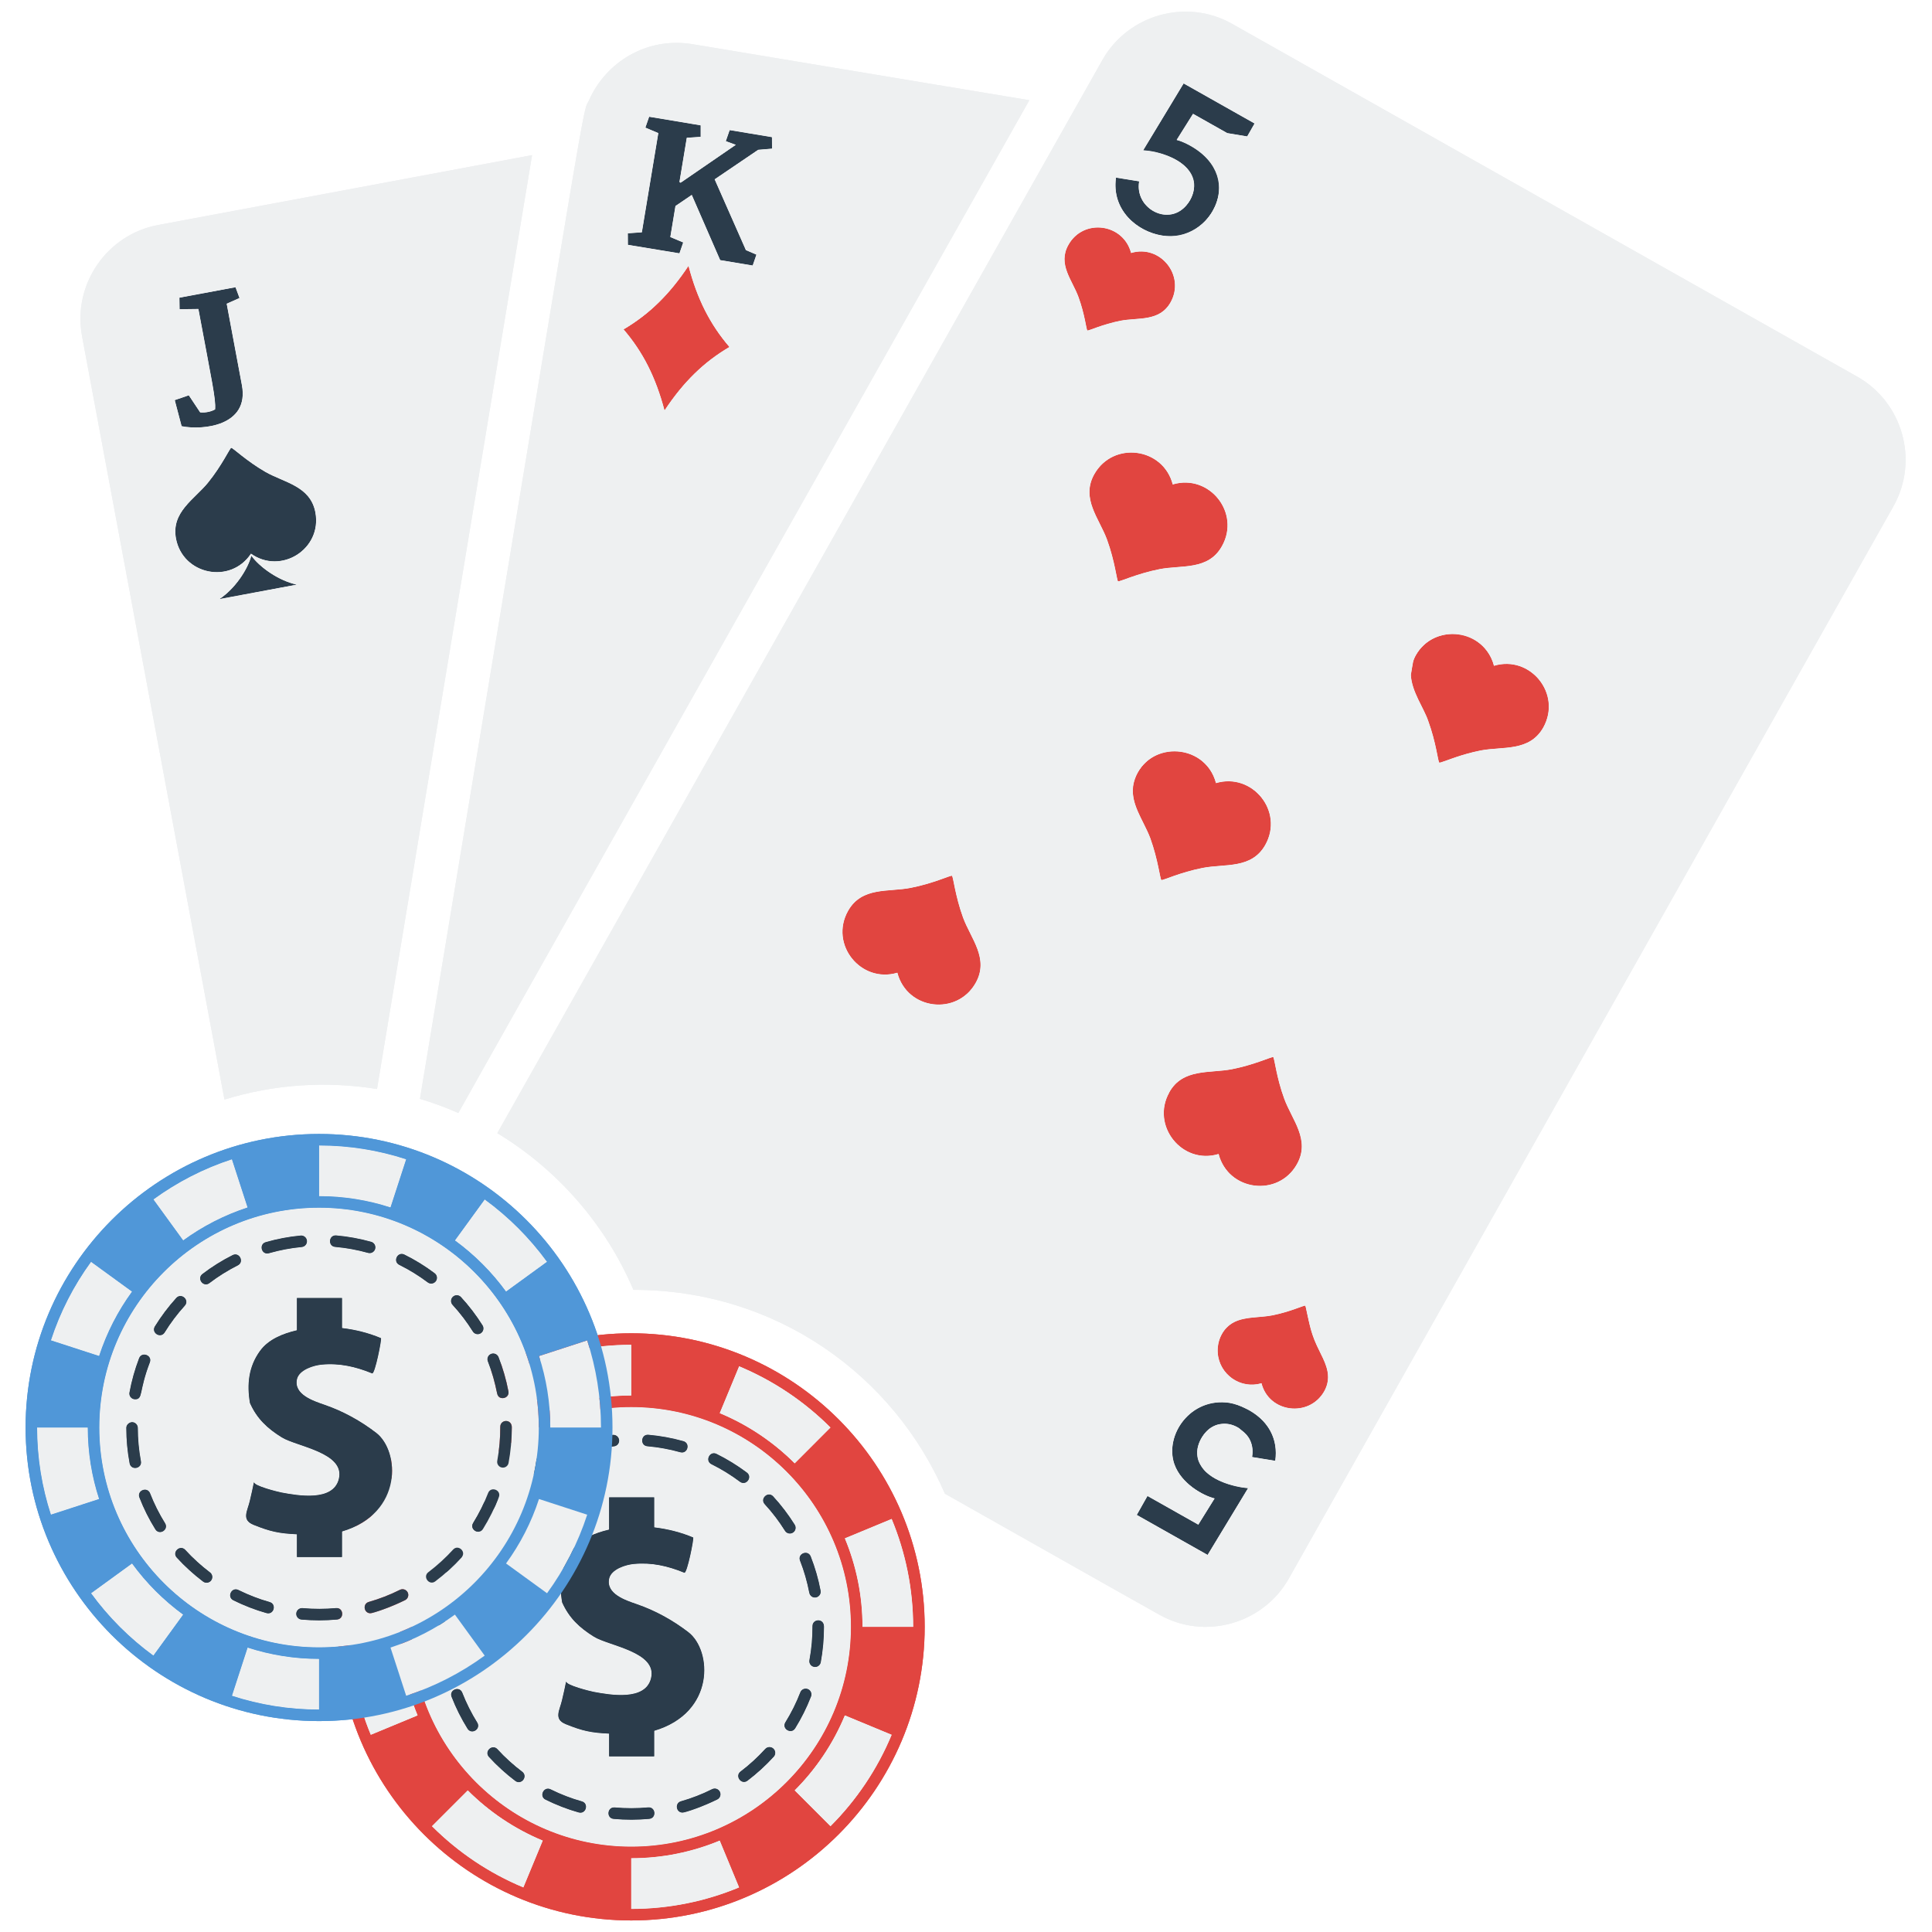 <?xml version="1.0" encoding="UTF-8"?> <svg xmlns="http://www.w3.org/2000/svg" xmlns:xlink="http://www.w3.org/1999/xlink" width="500" zoomAndPan="magnify" viewBox="0 0 375 375" height="500" preserveAspectRatio="xMidYMid meet" version="1.0"><defs><clipPath id="ff8e4dd5e9"><path d="M 96.129 2.258 L 369.879 2.258 L 369.879 316 L 96.129 316 Z M 96.129 2.258 " clip-rule="nonzero"></path></clipPath><clipPath id="de920bff9e"><path d="M 65 258 L 180 258 L 180 372.758 L 65 372.758 Z M 65 258 " clip-rule="nonzero"></path></clipPath><clipPath id="e46a80fedd"><path d="M 4.805 220 L 119 220 L 119 335 L 4.805 335 Z M 4.805 220 " clip-rule="nonzero"></path></clipPath><clipPath id="4df8bba473"><path d="M 96.129 2.258 L 369.879 2.258 L 369.879 316 L 96.129 316 Z M 96.129 2.258 " clip-rule="nonzero"></path></clipPath><clipPath id="af0030feee"><path d="M 65 258 L 180 258 L 180 372.758 L 65 372.758 Z M 65 258 " clip-rule="nonzero"></path></clipPath><clipPath id="5929a36b51"><path d="M 4.805 220 L 119 220 L 119 335 L 4.805 335 Z M 4.805 220 " clip-rule="nonzero"></path></clipPath></defs><rect x="-37.5" width="450" fill="#ffffff" y="-37.5" height="450" fill-opacity="1"></rect><rect x="-37.5" width="450" fill="#ffffff" y="-37.5" height="450" fill-opacity="1"></rect><path fill="#e14540" d="M 257.012 270.074 C 254.074 275.199 246.293 274.191 244.859 268.484 C 239.066 270.164 234.336 263.969 237.203 258.883 C 239.289 255.191 243.523 255.98 246.934 255.316 C 250.418 254.633 253.082 253.344 253.344 253.434 C 253.375 253.461 253.418 253.621 253.465 253.816 C 253.676 254.723 254.055 257.164 255.039 259.895 C 256.32 263.316 259.117 266.336 257.012 270.074 " fill-opacity="1" fill-rule="nonzero"></path><path fill="#e14540" d="M 186.914 178.074 C 188.426 182.211 192.035 186.051 189.371 190.781 C 185.746 197.203 176.074 196.055 174.18 188.801 C 167.113 190.91 160.953 183.312 164.617 176.797 C 167.281 172.086 172.438 173.191 176.754 172.34 C 181.121 171.492 184.473 169.883 184.773 169.992 C 185.031 170.188 185.395 173.891 186.914 178.074 " fill-opacity="1" fill-rule="nonzero"></path><path fill="#e14540" d="M 249.266 213.266 C 250.781 217.41 254.387 221.246 251.723 225.973 C 248.086 232.43 238.414 231.207 236.531 223.984 C 229.465 226.145 223.355 218.484 226.957 212.055 C 226.957 212.039 226.957 212.023 226.965 212.012 C 229.574 207.324 234.871 208.371 239.113 207.539 C 243.473 206.684 246.824 205.082 247.125 205.188 C 247.387 205.398 247.734 209.102 249.266 213.266 " fill-opacity="1" fill-rule="nonzero"></path><path fill="#e14540" d="M 299.543 141.211 C 296.859 145.941 291.707 144.836 287.387 145.664 C 283.621 146.414 280.637 147.699 279.688 147.977 C 279.516 148.02 279.406 148.031 279.363 148.02 C 279.113 147.82 278.758 144.129 277.227 139.953 C 276.414 137.477 273.988 134.242 273.852 130.992 L 274.285 128.398 C 276.121 123.375 281.895 121.793 286.035 124.09 C 288.066 125.242 289.434 127.125 289.977 129.234 C 297.004 127.117 303.191 134.656 299.543 141.211 " fill-opacity="1" fill-rule="nonzero"></path><path fill="#e14540" d="M 245.582 164.004 C 242.914 168.719 237.762 167.609 233.426 168.461 C 229.074 169.309 225.715 170.918 225.426 170.809 C 225.168 170.613 224.797 166.91 223.289 162.727 C 221.758 158.605 218.191 154.703 220.816 150.027 C 224.473 143.523 234.148 144.875 236.02 152.004 C 243.066 149.91 249.25 157.48 245.582 164.004 " fill-opacity="1" fill-rule="nonzero"></path><path fill="#e14540" d="M 237.168 106.016 C 234.52 110.75 229.348 109.625 225.031 110.477 C 220.668 111.34 217.316 112.945 217.012 112.828 C 216.773 112.633 216.406 108.93 214.887 104.758 C 213.371 100.605 209.754 96.766 212.414 92.035 C 216.078 85.566 225.762 86.852 227.625 94.035 C 234.703 91.918 240.832 99.527 237.168 106.016 " fill-opacity="1" fill-rule="nonzero"></path><path fill="#e14540" d="M 227.199 58.688 C 225.059 62.469 220.941 61.59 217.469 62.254 C 213.98 62.949 211.297 64.227 211.055 64.152 C 210.859 63.988 210.57 61.031 209.344 57.672 C 208.148 54.367 205.25 51.289 207.391 47.52 C 210.281 42.352 218.035 43.344 219.539 49.109 C 225.191 47.391 230.113 53.492 227.199 58.688 " fill-opacity="1" fill-rule="nonzero"></path><path fill="#e14540" d="M 133.637 51.613 C 135.316 58.039 137.805 62.949 141.578 67.348 C 136.594 70.277 132.652 74.125 128.984 79.664 C 127.285 73.23 124.812 68.324 121.039 63.934 C 126.027 60.996 129.969 57.141 133.637 51.613 " fill-opacity="1" fill-rule="nonzero"></path><path fill="#2b3c4b" d="M 57.609 113.477 C 48.379 115.191 51.809 114.551 42.578 116.285 C 45.52 114.367 48.074 110.605 48.785 107.863 C 50.43 110.148 54.152 112.75 57.609 113.477 " fill-opacity="1" fill-rule="nonzero"></path><path fill="#2b3c4b" d="M 61.215 99.473 C 62.527 106.578 54.531 111.602 48.715 107.461 C 44.754 113.453 35.496 111.582 34.16 104.531 C 33.211 99.363 37.727 96.969 40.41 93.648 C 43.105 90.309 44.59 87.031 44.879 86.93 C 45.199 86.91 47.754 89.426 51.488 91.586 C 55.184 93.703 60.246 94.316 61.215 99.473 " fill-opacity="1" fill-rule="nonzero"></path><path fill="#2b3c4b" d="M 247.523 283.539 L 243.035 282.809 C 243.375 280.82 242.801 278.977 241.02 277.641 C 240.777 277.457 240.582 277.242 240.289 277.078 C 239.102 276.387 238 276.246 236.926 276.41 C 232.715 276.723 227.766 286.129 240.719 288.641 C 241.266 288.75 241.777 288.809 242.25 288.844 L 234.395 301.805 C 222.773 295.25 225.672 296.887 220.652 294.047 C 221.41 292.688 220.961 293.488 222.727 290.371 C 227.496 293.055 224.082 291.137 232.59 295.938 L 235.762 290.844 C 233.633 290.316 229.316 288.031 227.961 284.223 C 227.961 284.18 227.961 284.172 227.934 284.152 C 226.051 278.613 230.984 271.16 238.625 272.297 C 239.688 272.48 240.719 272.859 241.719 273.359 C 241.93 273.465 242.16 273.539 242.352 273.645 C 246.535 276.016 248.074 279.672 247.523 283.539 " fill-opacity="1" fill-rule="nonzero"></path><path fill="#2b3c4b" d="M 243.508 23.969 L 242.078 26.477 L 238.207 25.832 L 231.566 22.086 C 229.723 25.027 230.449 23.871 228.379 27.164 C 229.605 27.457 234.617 29.395 236.184 33.809 C 237.844 38.289 234.617 44.336 229.258 45.621 C 223.406 46.914 215.516 42.242 216.617 34.477 L 221.105 35.199 C 220.238 40.238 225.988 43.43 229.492 40.633 C 233.027 37.816 233.469 31.25 223.438 29.371 C 222.879 29.273 222.359 29.199 221.891 29.18 C 227.594 19.781 227.203 20.418 229.742 16.199 C 241.254 22.688 238.418 21.09 243.508 23.969 " fill-opacity="1" fill-rule="nonzero"></path><path fill="#2b3c4b" d="M 149.836 26.621 L 149.852 28.852 L 147.156 29.078 L 138.711 34.805 L 144.777 48.551 L 146.82 49.426 L 146.094 51.535 L 139.789 50.488 L 134.273 37.828 L 131.105 39.98 L 130.105 46.016 L 132.605 47.062 L 131.879 49.172 L 121.875 47.52 L 121.859 45.285 L 124.586 45.094 L 127.781 25.832 C 127.176 25.582 127.672 25.789 125.27 24.77 L 126 22.664 C 136.32 24.383 134.793 24.129 136 24.332 L 136 26.559 L 133.301 26.742 L 131.879 35.324 L 132.105 35.473 L 142.824 28.109 L 140.883 27.398 L 141.629 25.254 L 149.836 26.621 " fill-opacity="1" fill-rule="nonzero"></path><path fill="#2b3c4b" d="M 46.953 74.777 C 48.422 82.676 39.324 83.551 35.254 82.723 L 33.922 77.664 L 36.645 76.734 L 38.848 80.043 C 39.984 80.156 41.066 79.863 41.758 79.465 C 41.906 77.457 41.309 75.023 38.512 59.969 L 34.859 60.016 L 34.828 57.781 L 45.711 55.754 L 46.484 57.844 L 43.996 58.949 L 46.953 74.777 " fill-opacity="1" fill-rule="nonzero"></path><g clip-path="url(#ff8e4dd5e9)"><path fill="#eef0f1" d="M 189.371 190.781 C 192.035 186.051 188.426 182.211 186.914 178.074 C 185.395 173.891 185.031 170.188 184.773 169.992 C 184.473 169.883 181.121 171.492 176.754 172.34 C 172.438 173.191 167.281 172.086 164.617 176.797 C 160.953 183.312 167.105 190.91 174.18 188.801 C 176.07 196.043 185.742 197.215 189.371 190.781 Z M 227.199 58.688 C 230.113 53.496 225.195 47.391 219.539 49.109 C 218.039 43.352 210.285 42.348 207.391 47.52 C 205.25 51.289 208.148 54.367 209.344 57.672 C 210.57 61.031 210.859 63.988 211.055 64.152 C 211.297 64.227 213.98 62.949 217.469 62.254 C 220.941 61.59 225.059 62.469 227.199 58.688 Z M 237.168 106.016 C 240.832 99.527 234.703 91.918 227.625 94.035 C 225.758 86.84 216.074 85.578 212.414 92.035 C 209.754 96.766 213.371 100.605 214.887 104.758 C 216.406 108.93 216.773 112.633 217.012 112.828 C 217.316 112.945 220.668 111.34 225.031 110.477 C 229.348 109.625 234.52 110.75 237.168 106.016 Z M 242.078 26.477 L 243.508 23.969 C 238.508 21.141 241.438 22.793 229.742 16.199 C 226.816 21.062 227.242 20.359 221.891 29.18 C 226.289 29.34 234.414 32.617 230.953 38.875 C 227.688 44.539 220.141 40.801 221.105 35.199 L 216.617 34.477 C 215.719 40.797 220.742 44.93 225.527 45.715 C 235.129 47.297 242.574 33.672 229.895 27.711 C 229.332 27.457 228.836 27.273 228.379 27.164 C 230.449 23.871 229.723 25.027 231.566 22.086 L 238.207 25.832 Z M 245.582 164.004 C 249.25 157.484 243.07 149.906 236.02 152.004 C 233.879 143.836 222.121 143.762 220.07 151.93 C 219.129 155.809 221.945 159.113 223.289 162.727 C 224.797 166.91 225.168 170.613 225.426 170.809 C 225.715 170.918 229.074 169.309 233.426 168.461 C 237.762 167.609 242.914 168.719 245.582 164.004 Z M 247.523 283.539 C 248.121 279.355 246.254 275.562 241.719 273.359 C 240.719 272.859 239.688 272.48 238.625 272.297 C 231.117 271.18 226.012 278.492 227.934 284.152 C 227.961 284.172 227.961 284.18 227.961 284.223 C 229.273 287.902 233.395 290.258 235.762 290.844 L 232.59 295.938 C 224.066 291.129 227.504 293.059 222.727 290.371 C 220.961 293.488 221.41 292.688 220.652 294.047 C 225.672 296.891 222.77 295.25 234.395 301.805 L 242.25 288.844 C 239.16 288.625 234.754 287.199 233.145 284.547 C 232.793 283.977 232.316 283.211 232.367 281.73 C 232.418 280.375 233.312 278.48 234.656 277.379 C 236.387 276.059 238.508 276.039 240.289 277.078 C 240.582 277.242 240.777 277.457 241.02 277.641 C 241.719 278.164 242.293 278.773 242.645 279.543 C 243.109 280.562 243.23 281.668 243.035 282.809 Z M 251.723 225.973 C 254.387 221.246 250.781 217.41 249.266 213.266 C 247.734 209.102 247.387 205.398 247.125 205.188 C 246.824 205.082 243.473 206.684 239.113 207.539 C 234.871 208.371 229.574 207.324 226.965 212.012 C 226.957 212.023 226.957 212.039 226.957 212.055 C 223.367 218.469 229.445 226.152 236.531 223.984 C 238.414 231.207 248.086 232.43 251.723 225.973 Z M 257.012 270.074 C 258.539 267.359 257.48 265 256.312 262.668 C 254.273 258.512 254.434 257.961 253.465 253.816 C 253.418 253.621 253.375 253.461 253.344 253.434 C 253.082 253.344 250.418 254.633 246.934 255.316 C 244.504 255.789 241.766 255.531 239.594 256.602 C 237.301 257.766 236.223 260.199 236.367 262.578 C 236.652 266.812 240.789 269.664 244.859 268.484 C 246.297 274.211 254.082 275.184 257.012 270.074 Z M 299.543 141.211 C 303.191 134.656 297.004 127.117 289.977 129.234 C 288.137 122.074 278.383 120.816 274.777 127.227 C 274.258 128.113 274.215 128.82 273.852 130.992 C 273.988 134.246 276.414 137.473 277.227 139.953 C 278.758 144.129 279.113 147.82 279.363 148.02 C 279.406 148.031 279.516 148.02 279.688 147.977 C 280.637 147.699 283.621 146.414 287.387 145.664 C 291.707 144.836 296.859 145.941 299.543 141.211 Z M 367.5 98.297 L 250.16 306.387 C 245.207 315.191 233.832 318.43 224.984 313.387 C 216.766 308.797 196.395 297.25 183.402 289.922 C 173.523 267.043 150.785 250.355 122.945 250.355 C 117.527 237.668 108.227 227.027 96.527 219.945 C 96.527 219.945 213.535 12.449 213.98 11.637 C 218.961 2.824 230.309 -0.391 239.176 4.641 L 360.488 73.109 C 369.246 78.043 372.551 89.32 367.5 98.297 " fill-opacity="1" fill-rule="nonzero"></path></g><path fill="#eef0f1" d="M 141.578 67.348 C 137.805 62.949 135.316 58.039 133.637 51.613 C 129.969 57.141 126.027 60.996 121.039 63.934 C 124.812 68.324 127.285 73.23 128.984 79.664 C 132.652 74.125 136.594 70.277 141.578 67.348 Z M 149.852 28.852 L 149.836 26.621 L 141.629 25.254 L 140.883 27.398 L 142.824 28.109 L 132.105 35.473 L 131.879 35.324 L 133.301 26.742 L 136 26.559 L 136 24.332 C 134.785 24.125 136.324 24.387 126 22.664 L 125.27 24.77 C 127.672 25.789 127.18 25.582 127.781 25.832 L 124.586 45.094 L 121.859 45.285 L 121.875 47.52 L 131.879 49.172 L 132.605 47.062 L 130.105 46.016 L 131.105 39.98 L 134.273 37.828 L 139.789 50.488 L 146.094 51.535 L 146.82 49.426 L 144.777 48.551 L 138.711 34.805 L 147.156 29.078 Z M 199.793 19.449 C 198.336 22.027 89.527 214.906 88.965 216.031 C 86.551 214.969 84.062 214.051 81.512 213.289 C 115.66 7.621 112.801 22.898 114.375 19.359 C 117.613 12.156 125.348 7.176 134.242 8.547 C 201.324 19.715 171.406 14.727 199.793 19.449 " fill-opacity="1" fill-rule="nonzero"></path><path fill="#eef0f1" d="M 46.953 74.777 L 43.996 58.949 L 46.484 57.844 L 45.711 55.754 L 34.828 57.781 L 34.859 60.016 L 38.512 59.969 C 41.137 74.074 41.914 77.383 41.758 79.465 C 41.055 79.871 39.973 80.152 38.848 80.043 L 36.645 76.734 L 33.922 77.664 L 35.254 82.723 C 39.324 83.551 48.422 82.68 46.953 74.777 Z M 103.277 30.109 L 73.176 211.375 C 63.434 209.816 53.355 210.406 43.566 213.426 L 15.918 65.23 C 14.055 55.172 20.77 45.508 30.703 43.668 Z M 48.715 107.461 C 54.531 111.598 62.527 106.578 61.215 99.473 C 60.246 94.316 55.184 93.703 51.488 91.586 C 47.754 89.426 45.199 86.91 44.879 86.93 C 44.59 87.031 43.105 90.309 40.41 93.648 C 37.727 96.969 33.211 99.363 34.16 104.531 C 35.492 111.578 44.75 113.461 48.715 107.461 Z M 48.785 107.863 C 48.082 110.586 45.551 114.348 42.578 116.285 C 51.809 114.551 48.379 115.191 57.609 113.477 C 54.145 112.746 50.422 110.141 48.785 107.863 " fill-opacity="1" fill-rule="nonzero"></path><path fill="#eef0f1" d="M 87.949 322.309 C 87.551 320.191 87.348 318.02 87.344 315.848 C 87.34 315.23 86.84 314.734 86.223 314.734 C 85.598 314.734 85.105 315.242 85.109 315.852 C 85.113 318.16 85.328 320.473 85.754 322.723 C 85.852 323.262 86.32 323.637 86.852 323.637 C 87.543 323.637 88.078 323 87.949 322.309 Z M 89.68 303.137 C 90.211 301.754 88.121 300.957 87.594 302.332 C 86.766 304.477 86.141 306.715 85.723 308.977 C 85.598 309.672 86.137 310.297 86.824 310.297 C 88.402 310.297 87.523 308.727 89.68 303.137 Z M 92.637 334.352 C 91.496 332.512 90.516 330.562 89.73 328.551 C 89.195 327.172 87.113 327.984 87.652 329.363 C 88.484 331.5 89.523 333.578 90.742 335.535 C 90.953 335.875 91.32 336.062 91.691 336.062 C 92.547 336.062 93.109 335.109 92.637 334.352 Z M 96.461 292.133 C 96.879 291.676 96.844 290.969 96.387 290.551 C 95.93 290.137 95.223 290.168 94.809 290.629 C 93.262 292.332 91.867 294.188 90.66 296.145 C 90.203 296.887 90.734 297.848 91.609 297.848 C 92.852 297.848 92.48 296.523 96.461 292.133 Z M 101.363 343.891 C 99.637 342.59 98.02 341.121 96.559 339.523 C 95.562 338.434 93.914 339.941 94.914 341.035 C 96.465 342.727 98.184 344.293 100.02 345.68 C 100.219 345.828 100.457 345.902 100.691 345.902 C 101.754 345.902 102.219 344.539 101.363 343.891 Z M 106.75 284.305 C 108.066 283.645 107.074 281.645 105.75 282.305 C 103.695 283.336 101.727 284.566 99.895 285.965 C 98.723 286.852 100.074 288.641 101.246 287.742 C 102.973 286.43 104.824 285.27 106.75 284.305 Z M 112.934 349.645 C 110.855 349.059 108.816 348.273 106.883 347.309 C 105.559 346.652 104.566 348.652 105.887 349.309 C 108.59 350.656 112.062 351.836 112.629 351.836 C 113.918 351.836 114.176 349.996 112.934 349.645 Z M 119.164 280.734 C 119.777 280.68 120.234 280.133 120.172 279.52 C 120.113 278.902 119.562 278.453 118.957 278.512 C 116.664 278.73 114.383 279.156 112.176 279.793 C 110.777 280.195 111.344 282.344 112.793 281.941 C 114.871 281.348 117.012 280.938 119.164 280.734 Z M 126.008 353.043 C 127.477 352.906 127.285 350.688 125.805 350.816 C 123.652 351.016 121.449 351.016 119.312 350.824 C 117.828 350.707 117.656 352.922 119.113 353.047 C 121.441 353.266 123.777 353.246 126.008 353.043 Z M 132.641 279.727 C 130.434 279.109 128.148 278.691 125.852 278.488 C 124.363 278.375 124.203 280.59 125.656 280.715 C 127.816 280.906 129.965 281.297 132.039 281.879 C 132.141 281.906 132.242 281.922 132.34 281.922 C 133.633 281.922 133.883 280.078 132.641 279.727 Z M 133.602 316.793 C 130.578 314.477 127.227 312.617 123.613 311.371 C 121.41 310.613 117.559 309.367 118.246 306.367 C 118.914 303.535 125.16 302.133 132.832 305.266 C 133.367 305.477 134.742 298.512 134.543 298.422 C 132.215 297.441 129.617 296.773 126.977 296.465 L 126.977 290.633 L 118.23 290.633 L 118.23 296.898 C 115.52 297.523 112.684 298.652 111.051 300.918 C 108.84 303.969 108.488 307.406 109.113 311.031 C 110.469 314.055 112.48 315.941 115.27 317.676 C 118.152 319.477 127.641 320.625 126.363 325.754 C 125.277 330.227 118.359 328.973 115.242 328.395 C 114.652 328.285 109.75 327.094 109.891 326.34 C 109.66 327.566 109.406 328.609 109.086 330 C 108.641 331.973 107.391 333.68 109.816 334.664 C 113.047 335.969 114.75 336.336 118.23 336.492 L 118.23 340.914 L 126.977 340.914 L 126.977 335.945 C 138.859 332.434 138.242 320.352 133.602 316.793 Z M 139.227 349.273 C 139.777 349 140.004 348.328 139.727 347.777 C 139.449 347.223 138.781 347 138.227 347.273 C 136.289 348.242 134.258 349.035 132.18 349.625 C 130.773 350.023 131.359 352.199 132.793 351.773 C 135.004 351.145 137.168 350.301 139.227 349.273 Z M 144.965 285.82 C 143.121 284.441 141.148 283.223 139.086 282.203 C 137.766 281.547 136.77 283.551 138.098 284.207 C 140.031 285.164 141.891 286.309 143.621 287.609 C 143.824 287.762 144.059 287.832 144.293 287.832 C 145.363 287.832 145.82 286.461 144.965 285.82 Z M 150.184 340.977 C 150.598 340.52 150.566 339.816 150.109 339.398 C 149.652 338.984 148.949 339.02 148.531 339.469 C 147.074 341.07 145.461 342.547 143.738 343.852 C 142.57 344.742 143.91 346.523 145.09 345.633 C 146.918 344.242 148.633 342.68 150.184 340.977 Z M 154.258 295.945 C 153.043 294 151.637 292.152 150.078 290.453 C 149.078 289.367 147.438 290.883 148.434 291.969 C 152.469 296.363 152.07 297.656 153.316 297.656 C 154.184 297.656 154.727 296.699 154.258 295.945 Z M 157.422 329.289 C 157.645 328.715 157.359 328.066 156.785 327.84 C 156.211 327.621 155.562 327.906 155.34 328.48 C 154.559 330.496 153.586 332.449 152.445 334.289 C 151.66 335.559 153.582 336.699 154.344 335.469 C 155.555 333.512 156.594 331.434 157.422 329.289 Z M 159.277 308.746 C 158.848 306.484 158.207 304.254 157.363 302.109 C 156.82 300.738 154.746 301.555 155.285 302.926 C 157.48 308.535 156.605 310.07 158.176 310.07 C 158.883 310.07 159.406 309.43 159.277 308.746 Z M 159.934 315.621 C 159.934 314.145 157.703 314.145 157.703 315.621 C 157.703 317.785 157.539 319.922 157.109 322.238 C 156.98 322.922 157.508 323.559 158.211 323.559 C 158.738 323.559 159.207 323.184 159.309 322.645 C 159.754 320.23 159.934 317.949 159.934 315.621 Z M 122.52 273.102 C 146.039 273.102 165.176 292.242 165.176 315.773 C 165.176 339.305 146.039 358.445 122.52 358.445 C 99.004 358.445 79.867 339.305 79.867 315.773 C 79.867 292.242 99.004 273.102 122.52 273.102 " fill-opacity="1" fill-rule="nonzero"></path><g clip-path="url(#de920bff9e)"><path fill="#e14540" d="M 71.969 336.723 L 81.059 332.957 C 78.859 327.66 77.637 321.859 77.637 315.773 L 67.797 315.773 C 67.797 323.191 69.289 330.266 71.969 336.723 Z M 90.797 284.035 L 83.844 277.078 C 78.805 282.121 74.746 288.145 71.969 294.824 L 81.059 298.59 C 83.336 293.109 86.664 288.172 90.797 284.035 Z M 101.586 366.348 L 105.348 357.258 C 99.871 354.977 94.93 351.648 90.797 347.512 L 83.844 354.465 C 88.883 359.508 94.902 363.57 101.586 366.348 Z M 122.52 270.867 L 122.52 261.023 C 115.109 261.023 108.035 262.516 101.582 265.199 L 105.348 274.293 C 110.641 272.09 116.441 270.867 122.52 270.867 Z M 143.461 366.348 L 139.699 357.258 C 134.402 359.457 128.602 360.68 122.52 360.68 L 122.52 370.523 C 129.938 370.523 137.008 369.031 143.461 366.348 Z M 165.176 315.773 C 165.176 292.242 146.039 273.102 122.52 273.102 C 99.004 273.102 79.867 292.242 79.867 315.773 C 79.867 339.305 99.004 358.445 122.52 358.445 C 146.039 358.445 165.176 339.305 165.176 315.773 Z M 154.25 284.035 L 161.199 277.078 C 156.16 272.035 150.141 267.98 143.465 265.199 L 139.699 274.293 C 145.176 276.57 150.113 279.902 154.25 284.035 Z M 173.074 336.723 L 163.984 332.957 C 161.707 338.438 158.383 343.375 154.246 347.512 L 161.199 354.465 C 166.238 349.426 170.297 343.406 173.074 336.723 Z M 167.41 315.773 L 177.246 315.773 C 177.246 308.355 175.758 301.281 173.074 294.824 L 163.984 298.59 C 166.188 303.887 167.41 309.691 167.41 315.773 Z M 122.52 258.789 C 153.93 258.789 179.48 284.352 179.48 315.773 C 179.48 347.195 153.93 372.758 122.52 372.758 C 91.117 372.758 65.562 347.195 65.562 315.773 C 65.562 284.352 91.117 258.789 122.52 258.789 " fill-opacity="1" fill-rule="nonzero"></path></g><path fill="#eef0f1" d="M 81.059 332.957 L 71.969 336.723 C 69.289 330.266 67.797 323.191 67.797 315.773 L 77.637 315.773 C 77.637 321.859 78.859 327.66 81.059 332.957 " fill-opacity="1" fill-rule="nonzero"></path><path fill="#eef0f1" d="M 105.348 357.258 L 101.586 366.348 C 94.902 363.57 88.883 359.508 83.844 354.465 L 90.797 347.512 C 94.93 351.648 99.871 354.977 105.348 357.258 " fill-opacity="1" fill-rule="nonzero"></path><path fill="#eef0f1" d="M 139.699 357.258 L 143.461 366.348 C 137.008 369.031 129.938 370.523 122.52 370.523 L 122.52 360.68 C 128.602 360.68 134.402 359.457 139.699 357.258 " fill-opacity="1" fill-rule="nonzero"></path><path fill="#eef0f1" d="M 163.984 332.957 L 173.074 336.723 C 170.297 343.406 166.238 349.426 161.199 354.465 L 154.246 347.512 C 158.383 343.375 161.707 338.438 163.984 332.957 " fill-opacity="1" fill-rule="nonzero"></path><path fill="#eef0f1" d="M 177.246 315.773 L 167.41 315.773 C 167.41 309.691 166.188 303.887 163.984 298.59 L 173.074 294.824 C 175.758 301.281 177.246 308.355 177.246 315.773 " fill-opacity="1" fill-rule="nonzero"></path><path fill="#eef0f1" d="M 161.199 277.078 L 154.25 284.035 C 150.113 279.902 145.176 276.57 139.699 274.293 L 143.465 265.199 C 150.141 267.98 156.16 272.035 161.199 277.078 " fill-opacity="1" fill-rule="nonzero"></path><path fill="#eef0f1" d="M 122.52 261.023 L 122.52 270.867 C 116.441 270.867 110.641 272.09 105.348 274.293 L 101.582 265.199 C 108.035 262.516 115.109 261.023 122.52 261.023 " fill-opacity="1" fill-rule="nonzero"></path><path fill="#eef0f1" d="M 83.844 277.078 L 90.797 284.035 C 86.664 288.172 83.336 293.109 81.059 298.59 L 71.969 294.824 C 74.746 288.145 78.805 282.121 83.844 277.078 " fill-opacity="1" fill-rule="nonzero"></path><path fill="#2b3c4b" d="M 159.934 315.762 C 159.934 318.082 159.723 320.398 159.309 322.645 C 159.207 323.184 158.738 323.559 158.211 323.559 C 157.504 323.559 156.98 322.922 157.109 322.238 C 157.539 319.93 157.703 317.793 157.703 315.621 C 157.703 314.195 159.934 314.027 159.934 315.762 " fill-opacity="1" fill-rule="nonzero"></path><path fill="#2b3c4b" d="M 159.277 308.746 C 159.391 309.352 158.992 309.938 158.387 310.055 C 157.816 310.168 157.199 309.793 157.082 309.164 C 156.68 307.039 156.074 304.941 155.285 302.926 C 154.746 301.555 156.82 300.734 157.363 302.109 C 158.207 304.254 158.848 306.484 159.277 308.746 " fill-opacity="1" fill-rule="nonzero"></path><path fill="#2b3c4b" d="M 156.785 327.84 C 157.359 328.066 157.645 328.715 157.422 329.289 C 156.594 331.434 155.555 333.512 154.344 335.469 C 153.582 336.699 151.66 335.559 152.445 334.289 C 153.586 332.449 154.559 330.496 155.34 328.48 C 155.562 327.906 156.211 327.621 156.785 327.84 " fill-opacity="1" fill-rule="nonzero"></path><path fill="#2b3c4b" d="M 154.258 295.945 C 154.586 296.473 154.43 297.16 153.906 297.484 C 153.391 297.812 152.691 297.656 152.367 297.133 C 151.223 295.301 149.898 293.562 148.434 291.969 C 147.438 290.883 149.078 289.367 150.078 290.453 C 151.637 292.152 153.043 294 154.258 295.945 " fill-opacity="1" fill-rule="nonzero"></path><path fill="#2b3c4b" d="M 150.109 339.398 C 150.566 339.816 150.598 340.52 150.184 340.977 C 148.633 342.68 146.918 344.242 145.09 345.633 C 143.91 346.523 142.57 344.742 143.738 343.852 C 145.461 342.547 147.074 341.07 148.531 339.469 C 148.949 339.02 149.652 338.984 150.109 339.398 " fill-opacity="1" fill-rule="nonzero"></path><path fill="#2b3c4b" d="M 144.965 285.82 C 146.145 286.707 144.809 288.496 143.621 287.609 C 141.891 286.309 140.031 285.164 138.098 284.207 C 136.77 283.551 137.766 281.547 139.086 282.203 C 141.148 283.223 143.121 284.441 144.965 285.82 " fill-opacity="1" fill-rule="nonzero"></path><path fill="#2b3c4b" d="M 139.727 347.777 C 140.004 348.328 139.777 349 139.227 349.273 C 136.539 350.617 133.059 351.82 132.484 351.82 C 131.195 351.82 130.945 349.973 132.18 349.625 C 134.258 349.035 136.289 348.242 138.227 347.273 C 138.781 347 139.449 347.223 139.727 347.777 " fill-opacity="1" fill-rule="nonzero"></path><path fill="#2b3c4b" d="M 126.977 335.945 L 126.977 340.914 L 118.23 340.914 L 118.23 336.492 C 114.75 336.336 113.047 335.969 109.816 334.664 C 107.391 333.68 108.641 331.973 109.086 330 C 109.406 328.609 109.66 327.566 109.891 326.34 C 109.75 327.094 114.652 328.285 115.242 328.395 C 118.359 328.973 125.277 330.227 126.363 325.754 C 127.641 320.625 118.152 319.477 115.27 317.676 C 112.48 315.941 110.469 314.055 109.113 311.031 C 108.488 307.406 108.84 303.969 111.051 300.918 C 112.684 298.652 115.52 297.523 118.23 296.898 L 118.23 290.633 L 126.977 290.633 L 126.977 296.465 C 129.617 296.773 132.215 297.441 134.543 298.422 C 134.742 298.512 133.367 305.477 132.832 305.266 C 129.598 303.941 126.535 303.238 123.055 303.559 C 121.492 303.691 118.668 304.586 118.246 306.367 C 117.559 309.367 121.41 310.613 123.613 311.371 C 127.227 312.617 130.578 314.477 133.602 316.793 C 138.223 320.336 138.887 332.422 126.977 335.945 " fill-opacity="1" fill-rule="nonzero"></path><path fill="#2b3c4b" d="M 132.641 279.727 C 134.055 280.125 133.477 282.273 132.039 281.879 C 129.965 281.297 127.816 280.906 125.656 280.715 C 124.203 280.59 124.367 278.375 125.852 278.488 C 128.148 278.691 130.434 279.109 132.641 279.727 " fill-opacity="1" fill-rule="nonzero"></path><path fill="#2b3c4b" d="M 126.008 353.043 C 123.777 353.246 121.441 353.266 119.113 353.047 C 117.652 352.922 117.828 350.707 119.312 350.824 C 121.449 351.016 123.652 351.016 125.805 350.816 C 127.285 350.688 127.477 352.906 126.008 353.043 " fill-opacity="1" fill-rule="nonzero"></path><path fill="#2b3c4b" d="M 120.172 279.52 C 120.234 280.133 119.777 280.68 119.164 280.734 C 117.012 280.938 114.871 281.348 112.793 281.941 C 111.344 282.348 110.781 280.191 112.176 279.793 C 114.383 279.156 116.664 278.73 118.957 278.512 C 119.562 278.453 120.113 278.902 120.172 279.52 " fill-opacity="1" fill-rule="nonzero"></path><path fill="#2b3c4b" d="M 112.934 349.645 C 114.352 350.043 113.754 352.195 112.328 351.797 C 110.117 351.172 107.949 350.336 105.887 349.309 C 104.566 348.648 105.559 346.652 106.883 347.309 C 108.816 348.273 110.855 349.059 112.934 349.645 " fill-opacity="1" fill-rule="nonzero"></path><path fill="#2b3c4b" d="M 106.75 284.305 C 104.824 285.27 102.973 286.43 101.246 287.742 C 100.074 288.641 98.723 286.852 99.895 285.965 C 101.727 284.566 103.695 283.336 105.75 282.305 C 107.074 281.645 108.066 283.645 106.75 284.305 " fill-opacity="1" fill-rule="nonzero"></path><path fill="#2b3c4b" d="M 101.363 343.891 C 102.535 344.781 101.207 346.562 100.02 345.68 C 98.184 344.293 96.465 342.727 94.914 341.035 C 93.914 339.941 95.562 338.434 96.559 339.523 C 98.02 341.121 99.637 342.59 101.363 343.891 " fill-opacity="1" fill-rule="nonzero"></path><path fill="#2b3c4b" d="M 96.387 290.551 C 96.844 290.969 96.879 291.676 96.461 292.133 C 92.477 296.527 92.855 297.848 91.609 297.848 C 90.738 297.848 90.203 296.887 90.66 296.145 C 91.867 294.188 93.262 292.332 94.809 290.629 C 95.223 290.168 95.93 290.137 96.387 290.551 " fill-opacity="1" fill-rule="nonzero"></path><path fill="#2b3c4b" d="M 92.637 334.352 C 93.414 335.605 91.527 336.793 90.742 335.535 C 89.523 333.578 88.484 331.5 87.652 329.363 C 87.113 327.984 89.195 327.172 89.73 328.551 C 90.516 330.562 91.496 332.512 92.637 334.352 " fill-opacity="1" fill-rule="nonzero"></path><path fill="#2b3c4b" d="M 89.68 303.137 C 87.527 308.719 88.402 310.297 86.824 310.297 C 86.137 310.297 85.598 309.672 85.723 308.977 C 86.141 306.715 86.766 304.477 87.594 302.332 C 88.121 300.953 90.207 301.754 89.68 303.137 " fill-opacity="1" fill-rule="nonzero"></path><path fill="#2b3c4b" d="M 87.949 322.309 C 88.219 323.762 86.023 324.18 85.754 322.723 C 85.328 320.473 85.113 318.16 85.109 315.852 C 85.105 315.238 85.605 314.734 86.223 314.734 C 86.844 314.734 87.34 315.238 87.344 315.848 C 87.348 318.02 87.551 320.191 87.949 322.309 " fill-opacity="1" fill-rule="nonzero"></path><path fill="#eef0f1" d="M 17.672 244.914 L 25.629 250.699 C 22.883 254.469 20.711 258.676 19.238 263.203 L 9.879 260.164 C 11.676 254.645 14.324 249.512 17.672 244.914 " fill-opacity="1" fill-rule="nonzero"></path><path fill="#eef0f1" d="M 19.238 290.957 L 9.879 294 C 8.145 288.668 7.199 282.984 7.199 277.078 L 17.039 277.078 C 17.039 281.922 17.812 286.586 19.238 290.957 " fill-opacity="1" fill-rule="nonzero"></path><path fill="#eef0f1" d="M 35.555 313.398 L 29.773 321.355 C 25.141 317.977 21.051 313.887 17.672 309.246 L 25.629 303.465 C 28.398 307.27 31.75 310.621 35.555 313.398 " fill-opacity="1" fill-rule="nonzero"></path><path fill="#eef0f1" d="M 61.93 321.988 L 61.93 331.828 C 56.027 331.828 50.344 330.887 45.016 329.152 L 48.059 319.793 C 52.535 321.25 57.195 321.988 61.93 321.988 " fill-opacity="1" fill-rule="nonzero"></path><path fill="#eef0f1" d="M 88.297 313.395 L 94.078 321.355 C 89.488 324.703 84.355 327.352 78.84 329.148 L 75.797 319.793 C 80.32 318.316 84.531 316.145 88.297 313.395 " fill-opacity="1" fill-rule="nonzero"></path><path fill="#eef0f1" d="M 104.617 290.957 L 113.973 294 C 112.18 299.516 109.527 304.652 106.18 309.246 L 98.223 303.465 C 100.973 299.695 103.145 295.48 104.617 290.957 " fill-opacity="1" fill-rule="nonzero"></path><path fill="#eef0f1" d="M 116.652 277.078 L 106.812 277.078 C 106.812 272.238 106.039 267.578 104.617 263.207 L 113.973 260.164 C 115.707 265.496 116.648 271.176 116.652 277.078 " fill-opacity="1" fill-rule="nonzero"></path><path fill="#eef0f1" d="M 106.18 244.914 L 98.223 250.699 C 95.453 246.895 92.102 243.543 88.297 240.766 L 94.082 232.809 C 98.715 236.188 102.801 240.277 106.18 244.914 " fill-opacity="1" fill-rule="nonzero"></path><path fill="#eef0f1" d="M 78.84 225.016 L 75.797 234.371 C 71.43 232.949 66.766 232.176 61.93 232.176 L 61.93 222.332 C 67.828 222.332 73.512 223.273 78.84 225.016 " fill-opacity="1" fill-rule="nonzero"></path><path fill="#eef0f1" d="M 45.016 225.012 L 48.059 234.371 C 43.535 235.848 39.324 238.02 35.555 240.766 L 29.773 232.809 C 34.367 229.461 39.5 226.809 45.016 225.012 " fill-opacity="1" fill-rule="nonzero"></path><path fill="#eef0f1" d="M 27.352 283.621 C 26.957 281.5 26.75 279.328 26.75 277.152 C 26.746 276.543 26.246 276.039 25.633 276.039 C 25.055 276.07 24.512 276.543 24.516 277.16 C 24.516 279.465 24.734 281.777 25.16 284.031 C 25.43 285.484 27.625 285.074 27.352 283.621 Z M 29.086 264.441 C 29.613 263.062 27.531 262.266 26.996 263.637 C 26.172 265.785 25.547 268.02 25.129 270.285 C 24.859 271.742 27.062 272.133 27.328 270.691 C 27.715 268.559 28.309 266.457 29.086 264.441 Z M 32.043 295.66 C 30.898 293.82 29.918 291.867 29.137 289.859 C 28.602 288.484 26.52 289.289 27.059 290.668 C 27.887 292.809 28.926 294.887 30.148 296.84 C 30.359 297.18 30.723 297.367 31.098 297.367 C 31.957 297.367 32.508 296.41 32.043 295.66 Z M 35.867 253.438 C 36.859 252.344 35.199 250.84 34.211 251.938 C 32.664 253.641 31.27 255.496 30.062 257.453 C 29.742 257.977 29.902 258.668 30.426 258.992 C 30.949 259.312 31.637 259.156 31.965 258.625 C 33.098 256.785 34.41 255.043 35.867 253.438 Z M 40.766 305.203 C 39.039 303.898 37.426 302.426 35.965 300.832 C 34.961 299.742 33.32 301.254 34.316 302.34 C 35.867 304.035 37.586 305.602 39.422 306.988 C 39.625 307.137 39.859 307.211 40.094 307.211 C 41.164 307.211 41.621 305.844 40.766 305.203 Z M 46.156 245.613 C 47.469 244.949 46.48 242.953 45.152 243.613 C 43.098 244.645 41.129 245.875 39.301 247.273 C 38.125 248.164 39.484 249.949 40.652 249.051 C 42.375 247.738 44.227 246.582 46.156 245.613 Z M 52.336 310.953 C 50.262 310.367 48.227 309.578 46.285 308.617 C 44.957 307.961 43.973 309.965 45.293 310.617 C 47.996 311.961 51.465 313.148 52.035 313.148 C 53.324 313.148 53.578 311.305 52.336 310.953 Z M 58.57 242.043 C 59.184 241.988 59.637 241.441 59.578 240.828 C 59.52 240.211 58.969 239.766 58.363 239.82 C 56.07 240.035 53.789 240.465 51.582 241.102 C 50.184 241.504 50.75 243.652 52.199 243.25 C 54.273 242.652 56.414 242.25 58.57 242.043 Z M 65.414 314.352 C 66.887 314.211 66.676 311.984 65.211 312.129 C 63.082 312.32 60.93 312.332 58.719 312.133 C 58.113 312.082 57.562 312.531 57.504 313.145 C 57.449 313.762 57.902 314.305 58.52 314.359 C 59.648 314.461 60.785 314.512 61.941 314.512 C 63.098 314.512 64.266 314.457 65.414 314.352 Z M 72.047 241.035 C 69.836 240.418 67.551 240 65.258 239.797 C 63.77 239.688 63.609 241.895 65.062 242.023 C 67.219 242.215 69.367 242.605 71.445 243.188 C 71.543 243.215 71.645 243.23 71.746 243.23 C 73.031 243.23 73.293 241.387 72.047 241.035 Z M 73.008 278.102 C 69.98 275.785 66.633 273.926 63.016 272.68 C 60.816 271.918 56.961 270.676 57.648 267.672 C 58.32 264.855 64.57 263.43 72.238 266.574 C 72.773 266.785 74.145 259.816 73.945 259.73 C 71.617 258.75 69.023 258.082 66.383 257.777 L 66.383 251.941 L 57.633 251.941 L 57.633 258.207 C 54.926 258.832 52.086 259.961 50.457 262.227 C 48.246 265.277 47.895 268.715 48.52 272.34 C 49.875 275.367 51.883 277.246 54.676 278.984 C 57.559 280.781 67.043 281.934 65.77 287.062 C 64.68 291.531 57.766 290.285 54.648 289.703 C 54.055 289.594 49.152 288.402 49.297 287.645 C 49.066 288.875 48.809 289.914 48.492 291.305 C 48.043 293.281 46.793 294.992 49.219 295.973 C 51.051 296.711 52.68 297.277 54.609 297.543 C 55.617 297.688 56.625 297.754 57.633 297.801 L 57.633 302.223 L 66.383 302.223 L 66.383 297.254 C 78.281 293.746 77.637 281.652 73.008 278.102 Z M 78.629 310.582 C 79.184 310.309 79.406 309.637 79.133 309.086 C 78.855 308.531 78.184 308.309 77.633 308.582 C 75.699 309.551 73.66 310.344 71.586 310.934 C 70.184 311.336 70.758 313.492 72.195 313.082 C 74.406 312.453 76.57 311.613 78.629 310.582 Z M 84.367 247.133 C 82.531 245.746 80.555 244.531 78.492 243.512 C 77.168 242.859 76.18 244.859 77.504 245.516 C 79.441 246.473 81.297 247.617 83.027 248.918 C 83.227 249.07 83.465 249.141 83.695 249.141 C 84.766 249.141 85.227 247.773 84.367 247.133 Z M 89.586 302.285 C 90.586 301.188 88.93 299.691 87.938 300.781 C 86.48 302.379 84.863 303.852 83.145 305.156 C 81.965 306.051 83.32 307.836 84.492 306.938 C 86.324 305.555 88.039 303.984 89.586 302.285 Z M 93.668 257.254 C 92.449 255.309 91.039 253.461 89.484 251.766 C 89.066 251.309 88.359 251.281 87.906 251.695 C 87.453 252.113 87.422 252.824 87.84 253.277 C 91.844 257.633 91.48 258.965 92.719 258.965 C 93.59 258.965 94.133 258 93.668 257.254 Z M 96.828 290.594 C 97.359 289.219 95.277 288.41 94.742 289.793 C 93.965 291.805 92.988 293.758 91.852 295.598 C 91.066 296.863 92.984 298.008 93.746 296.777 C 94.961 294.82 95.996 292.738 96.828 290.594 Z M 98.684 270.055 C 98.25 267.793 97.609 265.559 96.77 263.422 C 96.543 262.844 95.895 262.566 95.324 262.789 C 94.75 263.012 94.465 263.664 94.691 264.234 C 96.883 269.84 96.016 271.379 97.582 271.379 C 98.297 271.379 98.812 270.738 98.684 270.055 Z M 99.34 276.93 C 99.34 276.312 98.84 275.812 98.223 275.812 C 97.605 275.812 97.105 276.312 97.105 276.93 C 97.105 279.105 96.941 281.242 96.516 283.547 C 96.387 284.23 96.914 284.867 97.613 284.867 C 98.141 284.867 98.613 284.492 98.711 283.953 C 99.16 281.52 99.34 279.25 99.34 276.93 Z M 61.926 234.41 C 85.441 234.41 104.582 253.551 104.582 277.078 C 104.582 300.613 85.441 319.754 61.926 319.754 C 38.406 319.754 19.273 300.613 19.273 277.078 C 19.273 253.551 38.406 234.41 61.926 234.41 " fill-opacity="1" fill-rule="nonzero"></path><g clip-path="url(#e46a80fedd)"><path fill="#5097d8" d="M 9.879 294 L 19.238 290.957 C 17.812 286.586 17.039 281.922 17.039 277.078 L 7.199 277.078 C 7.199 282.984 8.145 288.668 9.879 294 Z M 25.629 250.699 L 17.672 244.914 C 14.324 249.512 11.676 254.645 9.879 260.164 L 19.238 263.203 C 20.711 258.676 22.883 254.469 25.629 250.699 Z M 29.773 321.355 L 35.555 313.398 C 31.75 310.621 28.398 307.27 25.629 303.465 L 17.672 309.246 C 21.051 313.887 25.141 317.977 29.773 321.355 Z M 48.059 234.371 L 45.016 225.012 C 39.5 226.809 34.367 229.461 29.773 232.809 L 35.555 240.766 C 39.324 238.02 43.535 235.848 48.059 234.371 Z M 61.93 331.828 L 61.93 321.988 C 57.199 321.988 52.535 321.25 48.059 319.793 L 45.016 329.152 C 50.344 330.887 56.027 331.828 61.93 331.828 Z M 75.797 234.371 L 78.84 225.016 C 73.512 223.273 67.828 222.332 61.93 222.332 L 61.93 232.176 C 66.766 232.176 71.43 232.949 75.797 234.371 Z M 104.582 277.078 C 104.582 253.551 85.441 234.41 61.926 234.41 C 38.406 234.41 19.273 253.551 19.273 277.078 C 19.273 300.613 38.406 319.754 61.926 319.754 C 85.441 319.754 104.582 300.613 104.582 277.078 Z M 94.078 321.355 L 88.297 313.395 C 84.531 316.145 80.32 318.316 75.797 319.793 L 78.84 329.148 C 84.355 327.352 89.488 324.703 94.078 321.355 Z M 98.223 250.699 L 106.18 244.914 C 102.801 240.277 98.715 236.188 94.082 232.809 L 88.297 240.766 C 92.102 243.543 95.453 246.895 98.223 250.699 Z M 113.973 294 L 104.617 290.957 C 103.145 295.48 100.973 299.695 98.223 303.465 L 106.18 309.246 C 109.527 304.652 112.18 299.516 113.973 294 Z M 106.812 277.078 L 116.652 277.078 C 116.648 271.176 115.707 265.496 113.973 260.164 L 104.617 263.207 C 106.039 267.578 106.812 272.238 106.812 277.078 Z M 61.93 220.102 C 93.332 220.102 118.883 245.66 118.883 277.078 C 118.883 308.504 93.332 334.062 61.93 334.062 C 30.52 334.062 4.969 308.504 4.969 277.078 C 4.969 245.66 30.52 220.102 61.93 220.102 " fill-opacity="1" fill-rule="nonzero"></path></g><path fill="#2b3c4b" d="M 99.34 277.078 C 99.34 279.395 99.129 281.703 98.711 283.953 C 98.613 284.492 98.141 284.867 97.613 284.867 C 96.914 284.867 96.387 284.23 96.516 283.547 C 96.941 281.246 97.105 279.109 97.105 276.93 C 97.105 275.504 99.34 275.328 99.34 277.078 " fill-opacity="1" fill-rule="nonzero"></path><path fill="#2b3c4b" d="M 98.684 270.055 C 98.961 271.504 96.762 271.922 96.488 270.473 C 96.082 268.348 95.477 266.246 94.691 264.234 C 94.465 263.664 94.75 263.012 95.324 262.789 C 95.895 262.566 96.543 262.844 96.77 263.422 C 97.609 265.559 98.25 267.793 98.684 270.055 " fill-opacity="1" fill-rule="nonzero"></path><path fill="#2b3c4b" d="M 96.828 290.594 C 95.996 292.738 94.961 294.82 93.746 296.777 C 92.973 298.031 91.07 296.855 91.852 295.598 C 92.988 293.758 93.965 291.805 94.742 289.793 C 95.277 288.414 97.359 289.215 96.828 290.594 " fill-opacity="1" fill-rule="nonzero"></path><path fill="#2b3c4b" d="M 93.668 257.254 C 93.992 257.777 93.832 258.469 93.312 258.793 C 92.789 259.121 92.098 258.961 91.773 258.438 C 90.629 256.609 89.305 254.871 87.84 253.277 C 87.422 252.824 87.453 252.113 87.906 251.695 C 88.359 251.281 89.066 251.309 89.484 251.766 C 91.039 253.461 92.449 255.309 93.668 257.254 " fill-opacity="1" fill-rule="nonzero"></path><path fill="#2b3c4b" d="M 89.586 302.285 C 88.039 303.984 86.324 305.555 84.492 306.938 C 83.32 307.836 81.965 306.051 83.145 305.156 C 84.863 303.852 86.48 302.379 87.938 300.781 C 88.93 299.688 90.586 301.188 89.586 302.285 " fill-opacity="1" fill-rule="nonzero"></path><path fill="#2b3c4b" d="M 84.367 247.133 C 84.863 247.504 84.961 248.203 84.59 248.695 C 84.215 249.195 83.508 249.281 83.027 248.918 C 81.297 247.617 79.441 246.473 77.504 245.516 C 76.18 244.859 77.168 242.859 78.492 243.512 C 80.555 244.531 82.531 245.746 84.367 247.133 " fill-opacity="1" fill-rule="nonzero"></path><path fill="#2b3c4b" d="M 79.133 309.086 C 79.406 309.637 79.184 310.309 78.629 310.582 C 75.941 311.926 72.461 313.125 71.891 313.125 C 70.609 313.125 70.34 311.289 71.586 310.934 C 73.66 310.344 75.699 309.551 77.633 308.582 C 78.184 308.309 78.855 308.531 79.133 309.086 " fill-opacity="1" fill-rule="nonzero"></path><path fill="#2b3c4b" d="M 66.383 297.254 L 66.383 302.223 L 57.633 302.223 L 57.633 297.801 C 54.117 297.641 52.406 297.258 49.219 295.973 C 46.793 294.992 48.043 293.281 48.492 291.305 C 48.809 289.914 49.066 288.875 49.297 287.645 C 49.152 288.402 54.055 289.594 54.648 289.703 C 57.766 290.285 64.68 291.531 65.77 287.062 C 67.043 281.934 57.559 280.781 54.676 278.984 C 51.883 277.246 49.875 275.367 48.52 272.34 C 47.895 268.715 48.246 265.277 50.457 262.227 C 52.086 259.961 54.926 258.832 57.633 258.207 L 57.633 251.941 L 66.383 251.941 L 66.383 257.777 C 69.023 258.082 71.617 258.75 73.945 259.73 C 74.145 259.816 72.773 266.785 72.238 266.574 C 69.016 265.254 65.91 264.547 62.461 264.867 C 60.898 265 58.074 265.895 57.648 267.672 C 56.961 270.676 60.816 271.918 63.016 272.68 C 66.633 273.926 69.98 275.785 73.008 278.102 C 77.605 281.633 78.305 293.738 66.383 297.254 " fill-opacity="1" fill-rule="nonzero"></path><path fill="#2b3c4b" d="M 72.047 241.035 C 72.637 241.203 72.984 241.82 72.82 242.414 C 72.652 243.008 72.035 243.355 71.445 243.188 C 69.367 242.605 67.219 242.215 65.062 242.023 C 63.605 241.895 63.77 239.688 65.258 239.797 C 67.551 240 69.836 240.418 72.047 241.035 " fill-opacity="1" fill-rule="nonzero"></path><path fill="#2b3c4b" d="M 65.414 314.352 C 63.074 314.566 60.801 314.562 58.52 314.359 C 57.902 314.305 57.449 313.762 57.504 313.145 C 57.562 312.531 58.113 312.082 58.719 312.133 C 60.934 312.332 63.086 312.32 65.211 312.129 C 66.676 311.984 66.891 314.211 65.414 314.352 " fill-opacity="1" fill-rule="nonzero"></path><path fill="#2b3c4b" d="M 59.578 240.828 C 59.637 241.441 59.184 241.988 58.57 242.043 C 56.414 242.25 54.273 242.652 52.199 243.25 C 50.75 243.656 50.188 241.5 51.582 241.102 C 53.789 240.465 56.07 240.035 58.363 239.82 C 58.969 239.766 59.52 240.211 59.578 240.828 " fill-opacity="1" fill-rule="nonzero"></path><path fill="#2b3c4b" d="M 52.336 310.953 C 53.75 311.352 53.164 313.496 51.734 313.105 C 49.52 312.48 47.355 311.645 45.293 310.617 C 43.973 309.961 44.961 307.961 46.285 308.617 C 48.227 309.578 50.262 310.367 52.336 310.953 " fill-opacity="1" fill-rule="nonzero"></path><path fill="#2b3c4b" d="M 46.156 245.613 C 44.227 246.582 42.375 247.738 40.652 249.051 C 39.484 249.949 38.125 248.164 39.301 247.273 C 41.129 245.875 43.098 244.645 45.152 243.613 C 46.477 242.953 47.469 244.949 46.156 245.613 " fill-opacity="1" fill-rule="nonzero"></path><path fill="#2b3c4b" d="M 40.766 305.203 C 41.258 305.574 41.355 306.273 40.988 306.766 C 40.625 307.246 39.93 307.363 39.422 306.988 C 37.586 305.602 35.867 304.035 34.316 302.34 C 33.324 301.258 34.961 299.742 35.965 300.832 C 37.426 302.426 39.039 303.898 40.766 305.203 " fill-opacity="1" fill-rule="nonzero"></path><path fill="#2b3c4b" d="M 35.867 253.438 C 34.41 255.043 33.098 256.785 31.965 258.625 C 31.191 259.883 29.289 258.715 30.062 257.453 C 31.27 255.496 32.664 253.641 34.211 251.938 C 35.199 250.84 36.859 252.344 35.867 253.438 " fill-opacity="1" fill-rule="nonzero"></path><path fill="#2b3c4b" d="M 32.043 295.66 C 32.82 296.914 30.93 298.098 30.148 296.84 C 28.926 294.887 27.887 292.809 27.059 290.668 C 26.516 289.289 28.602 288.484 29.137 289.859 C 29.918 291.867 30.898 293.82 32.043 295.66 " fill-opacity="1" fill-rule="nonzero"></path><path fill="#2b3c4b" d="M 29.086 264.441 C 26.93 270.031 27.809 271.605 26.23 271.605 C 25.523 271.605 25.004 270.965 25.129 270.285 C 25.547 268.02 26.172 265.785 26.996 263.637 C 27.531 262.266 29.613 263.062 29.086 264.441 " fill-opacity="1" fill-rule="nonzero"></path><path fill="#2b3c4b" d="M 27.352 283.621 C 27.625 285.074 25.43 285.48 25.16 284.031 C 24.734 281.777 24.516 279.465 24.516 277.16 C 24.512 276.543 25.055 276.07 25.633 276.039 C 26.246 276.039 26.746 276.543 26.75 277.152 C 26.75 279.328 26.957 281.5 27.352 283.621 " fill-opacity="1" fill-rule="nonzero"></path><path fill="#e14540" d="M 257.012 270.074 C 254.074 275.199 246.293 274.191 244.859 268.484 C 239.066 270.164 234.336 263.969 237.203 258.883 C 239.289 255.191 243.523 255.98 246.934 255.316 C 250.418 254.633 253.082 253.344 253.344 253.434 C 253.375 253.461 253.418 253.621 253.465 253.816 C 253.676 254.723 254.055 257.164 255.039 259.895 C 256.32 263.316 259.117 266.336 257.012 270.074 " fill-opacity="1" fill-rule="nonzero"></path><path fill="#e14540" d="M 186.914 178.074 C 188.426 182.211 192.035 186.051 189.371 190.781 C 185.746 197.203 176.074 196.055 174.18 188.801 C 167.113 190.91 160.953 183.312 164.617 176.797 C 167.281 172.086 172.438 173.191 176.754 172.34 C 181.121 171.492 184.473 169.883 184.773 169.992 C 185.031 170.188 185.395 173.891 186.914 178.074 " fill-opacity="1" fill-rule="nonzero"></path><path fill="#e14540" d="M 249.266 213.266 C 250.781 217.41 254.387 221.246 251.723 225.973 C 248.086 232.43 238.414 231.207 236.531 223.984 C 229.465 226.145 223.355 218.484 226.957 212.055 C 226.957 212.039 226.957 212.023 226.965 212.012 C 229.574 207.324 234.871 208.371 239.113 207.539 C 243.473 206.684 246.824 205.082 247.125 205.188 C 247.387 205.398 247.734 209.102 249.266 213.266 " fill-opacity="1" fill-rule="nonzero"></path><path fill="#e14540" d="M 299.543 141.211 C 296.859 145.941 291.707 144.836 287.387 145.664 C 283.621 146.414 280.637 147.699 279.688 147.977 C 279.516 148.02 279.406 148.031 279.363 148.02 C 279.113 147.82 278.758 144.129 277.227 139.953 C 276.414 137.477 273.988 134.242 273.852 130.992 L 274.285 128.398 C 276.121 123.375 281.895 121.793 286.035 124.09 C 288.066 125.242 289.434 127.125 289.977 129.234 C 297.004 127.117 303.191 134.656 299.543 141.211 " fill-opacity="1" fill-rule="nonzero"></path><path fill="#e14540" d="M 245.582 164.004 C 242.914 168.719 237.762 167.609 233.426 168.461 C 229.074 169.309 225.715 170.918 225.426 170.809 C 225.168 170.613 224.797 166.91 223.289 162.727 C 221.758 158.605 218.191 154.703 220.816 150.027 C 224.473 143.523 234.148 144.875 236.02 152.004 C 243.066 149.91 249.25 157.48 245.582 164.004 " fill-opacity="1" fill-rule="nonzero"></path><path fill="#e14540" d="M 237.168 106.016 C 234.52 110.75 229.348 109.625 225.031 110.477 C 220.668 111.34 217.316 112.945 217.012 112.828 C 216.773 112.633 216.406 108.93 214.887 104.758 C 213.371 100.605 209.754 96.766 212.414 92.035 C 216.078 85.566 225.762 86.852 227.625 94.035 C 234.703 91.918 240.832 99.527 237.168 106.016 " fill-opacity="1" fill-rule="nonzero"></path><path fill="#e14540" d="M 227.199 58.688 C 225.059 62.469 220.941 61.59 217.469 62.254 C 213.98 62.949 211.297 64.227 211.055 64.152 C 210.859 63.988 210.57 61.031 209.344 57.672 C 208.148 54.367 205.25 51.289 207.391 47.52 C 210.281 42.352 218.035 43.344 219.539 49.109 C 225.191 47.391 230.113 53.492 227.199 58.688 " fill-opacity="1" fill-rule="nonzero"></path><path fill="#e14540" d="M 133.637 51.613 C 135.316 58.039 137.805 62.949 141.578 67.348 C 136.594 70.277 132.652 74.125 128.984 79.664 C 127.285 73.23 124.812 68.324 121.039 63.934 C 126.027 60.996 129.969 57.141 133.637 51.613 " fill-opacity="1" fill-rule="nonzero"></path><path fill="#2b3c4b" d="M 57.609 113.477 C 48.379 115.191 51.809 114.551 42.578 116.285 C 45.52 114.367 48.074 110.605 48.785 107.863 C 50.43 110.148 54.152 112.75 57.609 113.477 " fill-opacity="1" fill-rule="nonzero"></path><path fill="#2b3c4b" d="M 61.215 99.473 C 62.527 106.578 54.531 111.602 48.715 107.461 C 44.754 113.453 35.496 111.582 34.16 104.531 C 33.211 99.363 37.727 96.969 40.41 93.648 C 43.105 90.309 44.59 87.031 44.879 86.93 C 45.199 86.91 47.754 89.426 51.488 91.586 C 55.184 93.703 60.246 94.316 61.215 99.473 " fill-opacity="1" fill-rule="nonzero"></path><path fill="#2b3c4b" d="M 247.523 283.539 L 243.035 282.809 C 243.375 280.82 242.801 278.977 241.02 277.641 C 240.777 277.457 240.582 277.242 240.289 277.078 C 239.102 276.387 238 276.246 236.926 276.41 C 232.715 276.723 227.766 286.129 240.719 288.641 C 241.266 288.75 241.777 288.809 242.25 288.844 L 234.395 301.805 C 222.773 295.25 225.672 296.887 220.652 294.047 C 221.41 292.688 220.961 293.488 222.727 290.371 C 227.496 293.055 224.082 291.137 232.59 295.938 L 235.762 290.844 C 233.633 290.316 229.316 288.031 227.961 284.223 C 227.961 284.18 227.961 284.172 227.934 284.152 C 226.051 278.613 230.984 271.16 238.625 272.297 C 239.688 272.48 240.719 272.859 241.719 273.359 C 241.93 273.465 242.16 273.539 242.352 273.645 C 246.535 276.016 248.074 279.672 247.523 283.539 " fill-opacity="1" fill-rule="nonzero"></path><path fill="#2b3c4b" d="M 243.508 23.969 L 242.078 26.477 L 238.207 25.832 L 231.566 22.086 C 229.723 25.027 230.449 23.871 228.379 27.164 C 229.605 27.457 234.617 29.395 236.184 33.809 C 237.844 38.289 234.617 44.336 229.258 45.621 C 223.406 46.914 215.516 42.242 216.617 34.477 L 221.105 35.199 C 220.238 40.238 225.988 43.43 229.492 40.633 C 233.027 37.816 233.469 31.25 223.438 29.371 C 222.879 29.273 222.359 29.199 221.891 29.18 C 227.594 19.781 227.203 20.418 229.742 16.199 C 241.254 22.688 238.418 21.09 243.508 23.969 " fill-opacity="1" fill-rule="nonzero"></path><path fill="#2b3c4b" d="M 149.836 26.621 L 149.852 28.852 L 147.156 29.078 L 138.711 34.805 L 144.777 48.551 L 146.82 49.426 L 146.094 51.535 L 139.789 50.488 L 134.273 37.828 L 131.105 39.98 L 130.105 46.016 L 132.605 47.062 L 131.879 49.172 L 121.875 47.52 L 121.859 45.285 L 124.586 45.094 L 127.781 25.832 C 127.176 25.582 127.672 25.789 125.27 24.77 L 126 22.664 C 136.32 24.383 134.793 24.129 136 24.332 L 136 26.559 L 133.301 26.742 L 131.879 35.324 L 132.105 35.473 L 142.824 28.109 L 140.883 27.398 L 141.629 25.254 L 149.836 26.621 " fill-opacity="1" fill-rule="nonzero"></path><path fill="#2b3c4b" d="M 46.953 74.777 C 48.422 82.676 39.324 83.551 35.254 82.723 L 33.922 77.664 L 36.645 76.734 L 38.848 80.043 C 39.984 80.156 41.066 79.863 41.758 79.465 C 41.906 77.457 41.309 75.023 38.512 59.969 L 34.859 60.016 L 34.828 57.781 L 45.711 55.754 L 46.484 57.844 L 43.996 58.949 L 46.953 74.777 " fill-opacity="1" fill-rule="nonzero"></path><g clip-path="url(#4df8bba473)"><path fill="#eef0f1" d="M 189.371 190.781 C 192.035 186.051 188.426 182.211 186.914 178.074 C 185.395 173.891 185.031 170.188 184.773 169.992 C 184.473 169.883 181.121 171.492 176.754 172.34 C 172.438 173.191 167.281 172.086 164.617 176.797 C 160.953 183.312 167.105 190.91 174.18 188.801 C 176.07 196.043 185.742 197.215 189.371 190.781 Z M 227.199 58.688 C 230.113 53.496 225.195 47.391 219.539 49.109 C 218.039 43.352 210.285 42.348 207.391 47.52 C 205.25 51.289 208.148 54.367 209.344 57.672 C 210.57 61.031 210.859 63.988 211.055 64.152 C 211.297 64.227 213.98 62.949 217.469 62.254 C 220.941 61.59 225.059 62.469 227.199 58.688 Z M 237.168 106.016 C 240.832 99.527 234.703 91.918 227.625 94.035 C 225.758 86.84 216.074 85.578 212.414 92.035 C 209.754 96.766 213.371 100.605 214.887 104.758 C 216.406 108.93 216.773 112.633 217.012 112.828 C 217.316 112.945 220.668 111.34 225.031 110.477 C 229.348 109.625 234.52 110.75 237.168 106.016 Z M 242.078 26.477 L 243.508 23.969 C 238.508 21.141 241.438 22.793 229.742 16.199 C 226.816 21.062 227.242 20.359 221.891 29.18 C 226.289 29.34 234.414 32.617 230.953 38.875 C 227.688 44.539 220.141 40.801 221.105 35.199 L 216.617 34.477 C 215.719 40.797 220.742 44.93 225.527 45.715 C 235.129 47.297 242.574 33.672 229.895 27.711 C 229.332 27.457 228.836 27.273 228.379 27.164 C 230.449 23.871 229.723 25.027 231.566 22.086 L 238.207 25.832 Z M 245.582 164.004 C 249.25 157.484 243.07 149.906 236.02 152.004 C 233.879 143.836 222.121 143.762 220.07 151.93 C 219.129 155.809 221.945 159.113 223.289 162.727 C 224.797 166.91 225.168 170.613 225.426 170.809 C 225.715 170.918 229.074 169.309 233.426 168.461 C 237.762 167.609 242.914 168.719 245.582 164.004 Z M 247.523 283.539 C 248.121 279.355 246.254 275.562 241.719 273.359 C 240.719 272.859 239.688 272.48 238.625 272.297 C 231.117 271.18 226.012 278.492 227.934 284.152 C 227.961 284.172 227.961 284.18 227.961 284.223 C 229.273 287.902 233.395 290.258 235.762 290.844 L 232.59 295.938 C 224.066 291.129 227.504 293.059 222.727 290.371 C 220.961 293.488 221.41 292.688 220.652 294.047 C 225.672 296.891 222.77 295.25 234.395 301.805 L 242.25 288.844 C 239.16 288.625 234.754 287.199 233.145 284.547 C 232.793 283.977 232.316 283.211 232.367 281.73 C 232.418 280.375 233.312 278.48 234.656 277.379 C 236.387 276.059 238.508 276.039 240.289 277.078 C 240.582 277.242 240.777 277.457 241.02 277.641 C 241.719 278.164 242.293 278.773 242.645 279.543 C 243.109 280.562 243.23 281.668 243.035 282.809 Z M 251.723 225.973 C 254.387 221.246 250.781 217.41 249.266 213.266 C 247.734 209.102 247.387 205.398 247.125 205.188 C 246.824 205.082 243.473 206.684 239.113 207.539 C 234.871 208.371 229.574 207.324 226.965 212.012 C 226.957 212.023 226.957 212.039 226.957 212.055 C 223.367 218.469 229.445 226.152 236.531 223.984 C 238.414 231.207 248.086 232.43 251.723 225.973 Z M 257.012 270.074 C 258.539 267.359 257.48 265 256.312 262.668 C 254.273 258.512 254.434 257.961 253.465 253.816 C 253.418 253.621 253.375 253.461 253.344 253.434 C 253.082 253.344 250.418 254.633 246.934 255.316 C 244.504 255.789 241.766 255.531 239.594 256.602 C 237.301 257.766 236.223 260.199 236.367 262.578 C 236.652 266.812 240.789 269.664 244.859 268.484 C 246.297 274.211 254.082 275.184 257.012 270.074 Z M 299.543 141.211 C 303.191 134.656 297.004 127.117 289.977 129.234 C 288.137 122.074 278.383 120.816 274.777 127.227 C 274.258 128.113 274.215 128.82 273.852 130.992 C 273.988 134.246 276.414 137.473 277.227 139.953 C 278.758 144.129 279.113 147.82 279.363 148.02 C 279.406 148.031 279.516 148.02 279.688 147.977 C 280.637 147.699 283.621 146.414 287.387 145.664 C 291.707 144.836 296.859 145.941 299.543 141.211 Z M 367.5 98.297 L 250.16 306.387 C 245.207 315.191 233.832 318.43 224.984 313.387 C 216.766 308.797 196.395 297.25 183.402 289.922 C 173.523 267.043 150.785 250.355 122.945 250.355 C 117.527 237.668 108.227 227.027 96.527 219.945 C 96.527 219.945 213.535 12.449 213.98 11.637 C 218.961 2.824 230.309 -0.391 239.176 4.641 L 360.488 73.109 C 369.246 78.043 372.551 89.32 367.5 98.297 " fill-opacity="1" fill-rule="nonzero"></path></g><path fill="#eef0f1" d="M 141.578 67.348 C 137.805 62.949 135.316 58.039 133.637 51.613 C 129.969 57.141 126.027 60.996 121.039 63.934 C 124.812 68.324 127.285 73.23 128.984 79.664 C 132.652 74.125 136.594 70.277 141.578 67.348 Z M 149.852 28.852 L 149.836 26.621 L 141.629 25.254 L 140.883 27.398 L 142.824 28.109 L 132.105 35.473 L 131.879 35.324 L 133.301 26.742 L 136 26.559 L 136 24.332 C 134.785 24.125 136.324 24.387 126 22.664 L 125.27 24.77 C 127.672 25.789 127.18 25.582 127.781 25.832 L 124.586 45.094 L 121.859 45.285 L 121.875 47.52 L 131.879 49.172 L 132.605 47.062 L 130.105 46.016 L 131.105 39.98 L 134.273 37.828 L 139.789 50.488 L 146.094 51.535 L 146.82 49.426 L 144.777 48.551 L 138.711 34.805 L 147.156 29.078 Z M 199.793 19.449 C 198.336 22.027 89.527 214.906 88.965 216.031 C 86.551 214.969 84.062 214.051 81.512 213.289 C 115.66 7.621 112.801 22.898 114.375 19.359 C 117.613 12.156 125.348 7.176 134.242 8.547 C 201.324 19.715 171.406 14.727 199.793 19.449 " fill-opacity="1" fill-rule="nonzero"></path><path fill="#eef0f1" d="M 46.953 74.777 L 43.996 58.949 L 46.484 57.844 L 45.711 55.754 L 34.828 57.781 L 34.859 60.016 L 38.512 59.969 C 41.137 74.074 41.914 77.383 41.758 79.465 C 41.055 79.871 39.973 80.152 38.848 80.043 L 36.645 76.734 L 33.922 77.664 L 35.254 82.723 C 39.324 83.551 48.422 82.68 46.953 74.777 Z M 103.277 30.109 L 73.176 211.375 C 63.434 209.816 53.355 210.406 43.566 213.426 L 15.918 65.23 C 14.055 55.172 20.77 45.508 30.703 43.668 Z M 48.715 107.461 C 54.531 111.598 62.527 106.578 61.215 99.473 C 60.246 94.316 55.184 93.703 51.488 91.586 C 47.754 89.426 45.199 86.91 44.879 86.93 C 44.59 87.031 43.105 90.309 40.41 93.648 C 37.727 96.969 33.211 99.363 34.16 104.531 C 35.492 111.578 44.75 113.461 48.715 107.461 Z M 48.785 107.863 C 48.082 110.586 45.551 114.348 42.578 116.285 C 51.809 114.551 48.379 115.191 57.609 113.477 C 54.145 112.746 50.422 110.141 48.785 107.863 " fill-opacity="1" fill-rule="nonzero"></path><path fill="#eef0f1" d="M 87.949 322.309 C 87.551 320.191 87.348 318.02 87.344 315.848 C 87.34 315.23 86.84 314.734 86.223 314.734 C 85.598 314.734 85.105 315.242 85.109 315.852 C 85.113 318.16 85.328 320.473 85.754 322.723 C 85.852 323.262 86.32 323.637 86.852 323.637 C 87.543 323.637 88.078 323 87.949 322.309 Z M 89.68 303.137 C 90.211 301.754 88.121 300.957 87.594 302.332 C 86.766 304.477 86.141 306.715 85.723 308.977 C 85.598 309.672 86.137 310.297 86.824 310.297 C 88.402 310.297 87.523 308.727 89.68 303.137 Z M 92.637 334.352 C 91.496 332.512 90.516 330.562 89.73 328.551 C 89.195 327.172 87.113 327.984 87.652 329.363 C 88.484 331.5 89.523 333.578 90.742 335.535 C 90.953 335.875 91.32 336.062 91.691 336.062 C 92.547 336.062 93.109 335.109 92.637 334.352 Z M 96.461 292.133 C 96.879 291.676 96.844 290.969 96.387 290.551 C 95.93 290.137 95.223 290.168 94.809 290.629 C 93.262 292.332 91.867 294.188 90.66 296.145 C 90.203 296.887 90.734 297.848 91.609 297.848 C 92.852 297.848 92.48 296.523 96.461 292.133 Z M 101.363 343.891 C 99.637 342.59 98.02 341.121 96.559 339.523 C 95.562 338.434 93.914 339.941 94.914 341.035 C 96.465 342.727 98.184 344.293 100.02 345.68 C 100.219 345.828 100.457 345.902 100.691 345.902 C 101.754 345.902 102.219 344.539 101.363 343.891 Z M 106.75 284.305 C 108.066 283.645 107.074 281.645 105.75 282.305 C 103.695 283.336 101.727 284.566 99.895 285.965 C 98.723 286.852 100.074 288.641 101.246 287.742 C 102.973 286.43 104.824 285.27 106.75 284.305 Z M 112.934 349.645 C 110.855 349.059 108.816 348.273 106.883 347.309 C 105.559 346.652 104.566 348.652 105.887 349.309 C 108.59 350.656 112.062 351.836 112.629 351.836 C 113.918 351.836 114.176 349.996 112.934 349.645 Z M 119.164 280.734 C 119.777 280.68 120.234 280.133 120.172 279.52 C 120.113 278.902 119.562 278.453 118.957 278.512 C 116.664 278.73 114.383 279.156 112.176 279.793 C 110.777 280.195 111.344 282.344 112.793 281.941 C 114.871 281.348 117.012 280.938 119.164 280.734 Z M 126.008 353.043 C 127.477 352.906 127.285 350.688 125.805 350.816 C 123.652 351.016 121.449 351.016 119.312 350.824 C 117.828 350.707 117.656 352.922 119.113 353.047 C 121.441 353.266 123.777 353.246 126.008 353.043 Z M 132.641 279.727 C 130.434 279.109 128.148 278.691 125.852 278.488 C 124.363 278.375 124.203 280.59 125.656 280.715 C 127.816 280.906 129.965 281.297 132.039 281.879 C 132.141 281.906 132.242 281.922 132.34 281.922 C 133.633 281.922 133.883 280.078 132.641 279.727 Z M 133.602 316.793 C 130.578 314.477 127.227 312.617 123.613 311.371 C 121.41 310.613 117.559 309.367 118.246 306.367 C 118.914 303.535 125.16 302.133 132.832 305.266 C 133.367 305.477 134.742 298.512 134.543 298.422 C 132.215 297.441 129.617 296.773 126.977 296.465 L 126.977 290.633 L 118.23 290.633 L 118.23 296.898 C 115.52 297.523 112.684 298.652 111.051 300.918 C 108.84 303.969 108.488 307.406 109.113 311.031 C 110.469 314.055 112.48 315.941 115.27 317.676 C 118.152 319.477 127.641 320.625 126.363 325.754 C 125.277 330.227 118.359 328.973 115.242 328.395 C 114.652 328.285 109.75 327.094 109.891 326.34 C 109.66 327.566 109.406 328.609 109.086 330 C 108.641 331.973 107.391 333.68 109.816 334.664 C 113.047 335.969 114.75 336.336 118.23 336.492 L 118.23 340.914 L 126.977 340.914 L 126.977 335.945 C 138.859 332.434 138.242 320.352 133.602 316.793 Z M 139.227 349.273 C 139.777 349 140.004 348.328 139.727 347.777 C 139.449 347.223 138.781 347 138.227 347.273 C 136.289 348.242 134.258 349.035 132.18 349.625 C 130.773 350.023 131.359 352.199 132.793 351.773 C 135.004 351.145 137.168 350.301 139.227 349.273 Z M 144.965 285.82 C 143.121 284.441 141.148 283.223 139.086 282.203 C 137.766 281.547 136.77 283.551 138.098 284.207 C 140.031 285.164 141.891 286.309 143.621 287.609 C 143.824 287.762 144.059 287.832 144.293 287.832 C 145.363 287.832 145.82 286.461 144.965 285.82 Z M 150.184 340.977 C 150.598 340.52 150.566 339.816 150.109 339.398 C 149.652 338.984 148.949 339.02 148.531 339.469 C 147.074 341.07 145.461 342.547 143.738 343.852 C 142.57 344.742 143.91 346.523 145.09 345.633 C 146.918 344.242 148.633 342.68 150.184 340.977 Z M 154.258 295.945 C 153.043 294 151.637 292.152 150.078 290.453 C 149.078 289.367 147.438 290.883 148.434 291.969 C 152.469 296.363 152.07 297.656 153.316 297.656 C 154.184 297.656 154.727 296.699 154.258 295.945 Z M 157.422 329.289 C 157.645 328.715 157.359 328.066 156.785 327.84 C 156.211 327.621 155.562 327.906 155.34 328.48 C 154.559 330.496 153.586 332.449 152.445 334.289 C 151.66 335.559 153.582 336.699 154.344 335.469 C 155.555 333.512 156.594 331.434 157.422 329.289 Z M 159.277 308.746 C 158.848 306.484 158.207 304.254 157.363 302.109 C 156.82 300.738 154.746 301.555 155.285 302.926 C 157.48 308.535 156.605 310.07 158.176 310.07 C 158.883 310.07 159.406 309.43 159.277 308.746 Z M 159.934 315.621 C 159.934 314.145 157.703 314.145 157.703 315.621 C 157.703 317.785 157.539 319.922 157.109 322.238 C 156.98 322.922 157.508 323.559 158.211 323.559 C 158.738 323.559 159.207 323.184 159.309 322.645 C 159.754 320.23 159.934 317.949 159.934 315.621 Z M 122.52 273.102 C 146.039 273.102 165.176 292.242 165.176 315.773 C 165.176 339.305 146.039 358.445 122.52 358.445 C 99.004 358.445 79.867 339.305 79.867 315.773 C 79.867 292.242 99.004 273.102 122.52 273.102 " fill-opacity="1" fill-rule="nonzero"></path><g clip-path="url(#af0030feee)"><path fill="#e14540" d="M 71.969 336.723 L 81.059 332.957 C 78.859 327.66 77.637 321.859 77.637 315.773 L 67.797 315.773 C 67.797 323.191 69.289 330.266 71.969 336.723 Z M 90.797 284.035 L 83.844 277.078 C 78.805 282.121 74.746 288.145 71.969 294.824 L 81.059 298.59 C 83.336 293.109 86.664 288.172 90.797 284.035 Z M 101.586 366.348 L 105.348 357.258 C 99.871 354.977 94.93 351.648 90.797 347.512 L 83.844 354.465 C 88.883 359.508 94.902 363.57 101.586 366.348 Z M 122.52 270.867 L 122.52 261.023 C 115.109 261.023 108.035 262.516 101.582 265.199 L 105.348 274.293 C 110.641 272.09 116.441 270.867 122.52 270.867 Z M 143.461 366.348 L 139.699 357.258 C 134.402 359.457 128.602 360.68 122.52 360.68 L 122.52 370.523 C 129.938 370.523 137.008 369.031 143.461 366.348 Z M 165.176 315.773 C 165.176 292.242 146.039 273.102 122.52 273.102 C 99.004 273.102 79.867 292.242 79.867 315.773 C 79.867 339.305 99.004 358.445 122.52 358.445 C 146.039 358.445 165.176 339.305 165.176 315.773 Z M 154.25 284.035 L 161.199 277.078 C 156.16 272.035 150.141 267.98 143.465 265.199 L 139.699 274.293 C 145.176 276.57 150.113 279.902 154.25 284.035 Z M 173.074 336.723 L 163.984 332.957 C 161.707 338.438 158.383 343.375 154.246 347.512 L 161.199 354.465 C 166.238 349.426 170.297 343.406 173.074 336.723 Z M 167.41 315.773 L 177.246 315.773 C 177.246 308.355 175.758 301.281 173.074 294.824 L 163.984 298.59 C 166.188 303.887 167.41 309.691 167.41 315.773 Z M 122.52 258.789 C 153.93 258.789 179.48 284.352 179.48 315.773 C 179.48 347.195 153.93 372.758 122.52 372.758 C 91.117 372.758 65.562 347.195 65.562 315.773 C 65.562 284.352 91.117 258.789 122.52 258.789 " fill-opacity="1" fill-rule="nonzero"></path></g><path fill="#eef0f1" d="M 81.059 332.957 L 71.969 336.723 C 69.289 330.266 67.797 323.191 67.797 315.773 L 77.637 315.773 C 77.637 321.859 78.859 327.66 81.059 332.957 " fill-opacity="1" fill-rule="nonzero"></path><path fill="#eef0f1" d="M 105.348 357.258 L 101.586 366.348 C 94.902 363.57 88.883 359.508 83.844 354.465 L 90.797 347.512 C 94.93 351.648 99.871 354.977 105.348 357.258 " fill-opacity="1" fill-rule="nonzero"></path><path fill="#eef0f1" d="M 139.699 357.258 L 143.461 366.348 C 137.008 369.031 129.938 370.523 122.52 370.523 L 122.52 360.68 C 128.602 360.68 134.402 359.457 139.699 357.258 " fill-opacity="1" fill-rule="nonzero"></path><path fill="#eef0f1" d="M 163.984 332.957 L 173.074 336.723 C 170.297 343.406 166.238 349.426 161.199 354.465 L 154.246 347.512 C 158.383 343.375 161.707 338.438 163.984 332.957 " fill-opacity="1" fill-rule="nonzero"></path><path fill="#eef0f1" d="M 177.246 315.773 L 167.41 315.773 C 167.41 309.691 166.188 303.887 163.984 298.59 L 173.074 294.824 C 175.758 301.281 177.246 308.355 177.246 315.773 " fill-opacity="1" fill-rule="nonzero"></path><path fill="#eef0f1" d="M 161.199 277.078 L 154.25 284.035 C 150.113 279.902 145.176 276.57 139.699 274.293 L 143.465 265.199 C 150.141 267.98 156.16 272.035 161.199 277.078 " fill-opacity="1" fill-rule="nonzero"></path><path fill="#eef0f1" d="M 122.52 261.023 L 122.52 270.867 C 116.441 270.867 110.641 272.09 105.348 274.293 L 101.582 265.199 C 108.035 262.516 115.109 261.023 122.52 261.023 " fill-opacity="1" fill-rule="nonzero"></path><path fill="#eef0f1" d="M 83.844 277.078 L 90.797 284.035 C 86.664 288.172 83.336 293.109 81.059 298.59 L 71.969 294.824 C 74.746 288.145 78.805 282.121 83.844 277.078 " fill-opacity="1" fill-rule="nonzero"></path><path fill="#2b3c4b" d="M 159.934 315.762 C 159.934 318.082 159.723 320.398 159.309 322.645 C 159.207 323.184 158.738 323.559 158.211 323.559 C 157.504 323.559 156.98 322.922 157.109 322.238 C 157.539 319.93 157.703 317.793 157.703 315.621 C 157.703 314.195 159.934 314.027 159.934 315.762 " fill-opacity="1" fill-rule="nonzero"></path><path fill="#2b3c4b" d="M 159.277 308.746 C 159.391 309.352 158.992 309.938 158.387 310.055 C 157.816 310.168 157.199 309.793 157.082 309.164 C 156.68 307.039 156.074 304.941 155.285 302.926 C 154.746 301.555 156.82 300.734 157.363 302.109 C 158.207 304.254 158.848 306.484 159.277 308.746 " fill-opacity="1" fill-rule="nonzero"></path><path fill="#2b3c4b" d="M 156.785 327.84 C 157.359 328.066 157.645 328.715 157.422 329.289 C 156.594 331.434 155.555 333.512 154.344 335.469 C 153.582 336.699 151.66 335.559 152.445 334.289 C 153.586 332.449 154.559 330.496 155.34 328.48 C 155.562 327.906 156.211 327.621 156.785 327.84 " fill-opacity="1" fill-rule="nonzero"></path><path fill="#2b3c4b" d="M 154.258 295.945 C 154.586 296.473 154.43 297.16 153.906 297.484 C 153.391 297.812 152.691 297.656 152.367 297.133 C 151.223 295.301 149.898 293.562 148.434 291.969 C 147.438 290.883 149.078 289.367 150.078 290.453 C 151.637 292.152 153.043 294 154.258 295.945 " fill-opacity="1" fill-rule="nonzero"></path><path fill="#2b3c4b" d="M 150.109 339.398 C 150.566 339.816 150.598 340.52 150.184 340.977 C 148.633 342.68 146.918 344.242 145.09 345.633 C 143.91 346.523 142.57 344.742 143.738 343.852 C 145.461 342.547 147.074 341.07 148.531 339.469 C 148.949 339.02 149.652 338.984 150.109 339.398 " fill-opacity="1" fill-rule="nonzero"></path><path fill="#2b3c4b" d="M 144.965 285.82 C 146.145 286.707 144.809 288.496 143.621 287.609 C 141.891 286.309 140.031 285.164 138.098 284.207 C 136.77 283.551 137.766 281.547 139.086 282.203 C 141.148 283.223 143.121 284.441 144.965 285.82 " fill-opacity="1" fill-rule="nonzero"></path><path fill="#2b3c4b" d="M 139.727 347.777 C 140.004 348.328 139.777 349 139.227 349.273 C 136.539 350.617 133.059 351.82 132.484 351.82 C 131.195 351.82 130.945 349.973 132.18 349.625 C 134.258 349.035 136.289 348.242 138.227 347.273 C 138.781 347 139.449 347.223 139.727 347.777 " fill-opacity="1" fill-rule="nonzero"></path><path fill="#2b3c4b" d="M 126.977 335.945 L 126.977 340.914 L 118.23 340.914 L 118.23 336.492 C 114.75 336.336 113.047 335.969 109.816 334.664 C 107.391 333.68 108.641 331.973 109.086 330 C 109.406 328.609 109.66 327.566 109.891 326.34 C 109.75 327.094 114.652 328.285 115.242 328.395 C 118.359 328.973 125.277 330.227 126.363 325.754 C 127.641 320.625 118.152 319.477 115.27 317.676 C 112.48 315.941 110.469 314.055 109.113 311.031 C 108.488 307.406 108.84 303.969 111.051 300.918 C 112.684 298.652 115.52 297.523 118.23 296.898 L 118.23 290.633 L 126.977 290.633 L 126.977 296.465 C 129.617 296.773 132.215 297.441 134.543 298.422 C 134.742 298.512 133.367 305.477 132.832 305.266 C 129.598 303.941 126.535 303.238 123.055 303.559 C 121.492 303.691 118.668 304.586 118.246 306.367 C 117.559 309.367 121.41 310.613 123.613 311.371 C 127.227 312.617 130.578 314.477 133.602 316.793 C 138.223 320.336 138.887 332.422 126.977 335.945 " fill-opacity="1" fill-rule="nonzero"></path><path fill="#2b3c4b" d="M 132.641 279.727 C 134.055 280.125 133.477 282.273 132.039 281.879 C 129.965 281.297 127.816 280.906 125.656 280.715 C 124.203 280.59 124.367 278.375 125.852 278.488 C 128.148 278.691 130.434 279.109 132.641 279.727 " fill-opacity="1" fill-rule="nonzero"></path><path fill="#2b3c4b" d="M 126.008 353.043 C 123.777 353.246 121.441 353.266 119.113 353.047 C 117.652 352.922 117.828 350.707 119.312 350.824 C 121.449 351.016 123.652 351.016 125.805 350.816 C 127.285 350.688 127.477 352.906 126.008 353.043 " fill-opacity="1" fill-rule="nonzero"></path><path fill="#2b3c4b" d="M 120.172 279.52 C 120.234 280.133 119.777 280.68 119.164 280.734 C 117.012 280.938 114.871 281.348 112.793 281.941 C 111.344 282.348 110.781 280.191 112.176 279.793 C 114.383 279.156 116.664 278.73 118.957 278.512 C 119.562 278.453 120.113 278.902 120.172 279.52 " fill-opacity="1" fill-rule="nonzero"></path><path fill="#2b3c4b" d="M 112.934 349.645 C 114.352 350.043 113.754 352.195 112.328 351.797 C 110.117 351.172 107.949 350.336 105.887 349.309 C 104.566 348.648 105.559 346.652 106.883 347.309 C 108.816 348.273 110.855 349.059 112.934 349.645 " fill-opacity="1" fill-rule="nonzero"></path><path fill="#2b3c4b" d="M 106.75 284.305 C 104.824 285.27 102.973 286.43 101.246 287.742 C 100.074 288.641 98.723 286.852 99.895 285.965 C 101.727 284.566 103.695 283.336 105.75 282.305 C 107.074 281.645 108.066 283.645 106.75 284.305 " fill-opacity="1" fill-rule="nonzero"></path><path fill="#2b3c4b" d="M 101.363 343.891 C 102.535 344.781 101.207 346.562 100.02 345.68 C 98.184 344.293 96.465 342.727 94.914 341.035 C 93.914 339.941 95.562 338.434 96.559 339.523 C 98.02 341.121 99.637 342.59 101.363 343.891 " fill-opacity="1" fill-rule="nonzero"></path><path fill="#2b3c4b" d="M 96.387 290.551 C 96.844 290.969 96.879 291.676 96.461 292.133 C 92.477 296.527 92.855 297.848 91.609 297.848 C 90.738 297.848 90.203 296.887 90.66 296.145 C 91.867 294.188 93.262 292.332 94.809 290.629 C 95.223 290.168 95.93 290.137 96.387 290.551 " fill-opacity="1" fill-rule="nonzero"></path><path fill="#2b3c4b" d="M 92.637 334.352 C 93.414 335.605 91.527 336.793 90.742 335.535 C 89.523 333.578 88.484 331.5 87.652 329.363 C 87.113 327.984 89.195 327.172 89.73 328.551 C 90.516 330.562 91.496 332.512 92.637 334.352 " fill-opacity="1" fill-rule="nonzero"></path><path fill="#2b3c4b" d="M 89.68 303.137 C 87.527 308.719 88.402 310.297 86.824 310.297 C 86.137 310.297 85.598 309.672 85.723 308.977 C 86.141 306.715 86.766 304.477 87.594 302.332 C 88.121 300.953 90.207 301.754 89.68 303.137 " fill-opacity="1" fill-rule="nonzero"></path><path fill="#2b3c4b" d="M 87.949 322.309 C 88.219 323.762 86.023 324.18 85.754 322.723 C 85.328 320.473 85.113 318.16 85.109 315.852 C 85.105 315.238 85.605 314.734 86.223 314.734 C 86.844 314.734 87.34 315.238 87.344 315.848 C 87.348 318.02 87.551 320.191 87.949 322.309 " fill-opacity="1" fill-rule="nonzero"></path><path fill="#eef0f1" d="M 17.672 244.914 L 25.629 250.699 C 22.883 254.469 20.711 258.676 19.238 263.203 L 9.879 260.164 C 11.676 254.645 14.324 249.512 17.672 244.914 " fill-opacity="1" fill-rule="nonzero"></path><path fill="#eef0f1" d="M 19.238 290.957 L 9.879 294 C 8.145 288.668 7.199 282.984 7.199 277.078 L 17.039 277.078 C 17.039 281.922 17.812 286.586 19.238 290.957 " fill-opacity="1" fill-rule="nonzero"></path><path fill="#eef0f1" d="M 35.555 313.398 L 29.773 321.355 C 25.141 317.977 21.051 313.887 17.672 309.246 L 25.629 303.465 C 28.398 307.27 31.75 310.621 35.555 313.398 " fill-opacity="1" fill-rule="nonzero"></path><path fill="#eef0f1" d="M 61.93 321.988 L 61.93 331.828 C 56.027 331.828 50.344 330.887 45.016 329.152 L 48.059 319.793 C 52.535 321.25 57.195 321.988 61.93 321.988 " fill-opacity="1" fill-rule="nonzero"></path><path fill="#eef0f1" d="M 88.297 313.395 L 94.078 321.355 C 89.488 324.703 84.355 327.352 78.84 329.148 L 75.797 319.793 C 80.32 318.316 84.531 316.145 88.297 313.395 " fill-opacity="1" fill-rule="nonzero"></path><path fill="#eef0f1" d="M 104.617 290.957 L 113.973 294 C 112.18 299.516 109.527 304.652 106.18 309.246 L 98.223 303.465 C 100.973 299.695 103.145 295.48 104.617 290.957 " fill-opacity="1" fill-rule="nonzero"></path><path fill="#eef0f1" d="M 116.652 277.078 L 106.812 277.078 C 106.812 272.238 106.039 267.578 104.617 263.207 L 113.973 260.164 C 115.707 265.496 116.648 271.176 116.652 277.078 " fill-opacity="1" fill-rule="nonzero"></path><path fill="#eef0f1" d="M 106.18 244.914 L 98.223 250.699 C 95.453 246.895 92.102 243.543 88.297 240.766 L 94.082 232.809 C 98.715 236.188 102.801 240.277 106.18 244.914 " fill-opacity="1" fill-rule="nonzero"></path><path fill="#eef0f1" d="M 78.84 225.016 L 75.797 234.371 C 71.43 232.949 66.766 232.176 61.93 232.176 L 61.93 222.332 C 67.828 222.332 73.512 223.273 78.84 225.016 " fill-opacity="1" fill-rule="nonzero"></path><path fill="#eef0f1" d="M 45.016 225.012 L 48.059 234.371 C 43.535 235.848 39.324 238.02 35.555 240.766 L 29.773 232.809 C 34.367 229.461 39.5 226.809 45.016 225.012 " fill-opacity="1" fill-rule="nonzero"></path><path fill="#eef0f1" d="M 27.352 283.621 C 26.957 281.5 26.75 279.328 26.75 277.152 C 26.746 276.543 26.246 276.039 25.633 276.039 C 25.055 276.07 24.512 276.543 24.516 277.16 C 24.516 279.465 24.734 281.777 25.16 284.031 C 25.43 285.484 27.625 285.074 27.352 283.621 Z M 29.086 264.441 C 29.613 263.062 27.531 262.266 26.996 263.637 C 26.172 265.785 25.547 268.02 25.129 270.285 C 24.859 271.742 27.062 272.133 27.328 270.691 C 27.715 268.559 28.309 266.457 29.086 264.441 Z M 32.043 295.66 C 30.898 293.82 29.918 291.867 29.137 289.859 C 28.602 288.484 26.52 289.289 27.059 290.668 C 27.887 292.809 28.926 294.887 30.148 296.84 C 30.359 297.18 30.723 297.367 31.098 297.367 C 31.957 297.367 32.508 296.41 32.043 295.66 Z M 35.867 253.438 C 36.859 252.344 35.199 250.84 34.211 251.938 C 32.664 253.641 31.27 255.496 30.062 257.453 C 29.742 257.977 29.902 258.668 30.426 258.992 C 30.949 259.312 31.637 259.156 31.965 258.625 C 33.098 256.785 34.41 255.043 35.867 253.438 Z M 40.766 305.203 C 39.039 303.898 37.426 302.426 35.965 300.832 C 34.961 299.742 33.32 301.254 34.316 302.34 C 35.867 304.035 37.586 305.602 39.422 306.988 C 39.625 307.137 39.859 307.211 40.094 307.211 C 41.164 307.211 41.621 305.844 40.766 305.203 Z M 46.156 245.613 C 47.469 244.949 46.48 242.953 45.152 243.613 C 43.098 244.645 41.129 245.875 39.301 247.273 C 38.125 248.164 39.484 249.949 40.652 249.051 C 42.375 247.738 44.227 246.582 46.156 245.613 Z M 52.336 310.953 C 50.262 310.367 48.227 309.578 46.285 308.617 C 44.957 307.961 43.973 309.965 45.293 310.617 C 47.996 311.961 51.465 313.148 52.035 313.148 C 53.324 313.148 53.578 311.305 52.336 310.953 Z M 58.57 242.043 C 59.184 241.988 59.637 241.441 59.578 240.828 C 59.52 240.211 58.969 239.766 58.363 239.82 C 56.07 240.035 53.789 240.465 51.582 241.102 C 50.184 241.504 50.75 243.652 52.199 243.25 C 54.273 242.652 56.414 242.25 58.57 242.043 Z M 65.414 314.352 C 66.887 314.211 66.676 311.984 65.211 312.129 C 63.082 312.32 60.93 312.332 58.719 312.133 C 58.113 312.082 57.562 312.531 57.504 313.145 C 57.449 313.762 57.902 314.305 58.52 314.359 C 59.648 314.461 60.785 314.512 61.941 314.512 C 63.098 314.512 64.266 314.457 65.414 314.352 Z M 72.047 241.035 C 69.836 240.418 67.551 240 65.258 239.797 C 63.77 239.688 63.609 241.895 65.062 242.023 C 67.219 242.215 69.367 242.605 71.445 243.188 C 71.543 243.215 71.645 243.23 71.746 243.23 C 73.031 243.23 73.293 241.387 72.047 241.035 Z M 73.008 278.102 C 69.98 275.785 66.633 273.926 63.016 272.68 C 60.816 271.918 56.961 270.676 57.648 267.672 C 58.32 264.855 64.57 263.43 72.238 266.574 C 72.773 266.785 74.145 259.816 73.945 259.73 C 71.617 258.75 69.023 258.082 66.383 257.777 L 66.383 251.941 L 57.633 251.941 L 57.633 258.207 C 54.926 258.832 52.086 259.961 50.457 262.227 C 48.246 265.277 47.895 268.715 48.52 272.34 C 49.875 275.367 51.883 277.246 54.676 278.984 C 57.559 280.781 67.043 281.934 65.77 287.062 C 64.68 291.531 57.766 290.285 54.648 289.703 C 54.055 289.594 49.152 288.402 49.297 287.645 C 49.066 288.875 48.809 289.914 48.492 291.305 C 48.043 293.281 46.793 294.992 49.219 295.973 C 51.051 296.711 52.68 297.277 54.609 297.543 C 55.617 297.688 56.625 297.754 57.633 297.801 L 57.633 302.223 L 66.383 302.223 L 66.383 297.254 C 78.281 293.746 77.637 281.652 73.008 278.102 Z M 78.629 310.582 C 79.184 310.309 79.406 309.637 79.133 309.086 C 78.855 308.531 78.184 308.309 77.633 308.582 C 75.699 309.551 73.66 310.344 71.586 310.934 C 70.184 311.336 70.758 313.492 72.195 313.082 C 74.406 312.453 76.57 311.613 78.629 310.582 Z M 84.367 247.133 C 82.531 245.746 80.555 244.531 78.492 243.512 C 77.168 242.859 76.18 244.859 77.504 245.516 C 79.441 246.473 81.297 247.617 83.027 248.918 C 83.227 249.07 83.465 249.141 83.695 249.141 C 84.766 249.141 85.227 247.773 84.367 247.133 Z M 89.586 302.285 C 90.586 301.188 88.93 299.691 87.938 300.781 C 86.48 302.379 84.863 303.852 83.145 305.156 C 81.965 306.051 83.32 307.836 84.492 306.938 C 86.324 305.555 88.039 303.984 89.586 302.285 Z M 93.668 257.254 C 92.449 255.309 91.039 253.461 89.484 251.766 C 89.066 251.309 88.359 251.281 87.906 251.695 C 87.453 252.113 87.422 252.824 87.84 253.277 C 91.844 257.633 91.48 258.965 92.719 258.965 C 93.59 258.965 94.133 258 93.668 257.254 Z M 96.828 290.594 C 97.359 289.219 95.277 288.41 94.742 289.793 C 93.965 291.805 92.988 293.758 91.852 295.598 C 91.066 296.863 92.984 298.008 93.746 296.777 C 94.961 294.82 95.996 292.738 96.828 290.594 Z M 98.684 270.055 C 98.25 267.793 97.609 265.559 96.77 263.422 C 96.543 262.844 95.895 262.566 95.324 262.789 C 94.75 263.012 94.465 263.664 94.691 264.234 C 96.883 269.84 96.016 271.379 97.582 271.379 C 98.297 271.379 98.812 270.738 98.684 270.055 Z M 99.34 276.93 C 99.34 276.312 98.84 275.812 98.223 275.812 C 97.605 275.812 97.105 276.312 97.105 276.93 C 97.105 279.105 96.941 281.242 96.516 283.547 C 96.387 284.23 96.914 284.867 97.613 284.867 C 98.141 284.867 98.613 284.492 98.711 283.953 C 99.16 281.52 99.34 279.25 99.34 276.93 Z M 61.926 234.41 C 85.441 234.41 104.582 253.551 104.582 277.078 C 104.582 300.613 85.441 319.754 61.926 319.754 C 38.406 319.754 19.273 300.613 19.273 277.078 C 19.273 253.551 38.406 234.41 61.926 234.41 " fill-opacity="1" fill-rule="nonzero"></path><g clip-path="url(#5929a36b51)"><path fill="#5097d8" d="M 9.879 294 L 19.238 290.957 C 17.812 286.586 17.039 281.922 17.039 277.078 L 7.199 277.078 C 7.199 282.984 8.145 288.668 9.879 294 Z M 25.629 250.699 L 17.672 244.914 C 14.324 249.512 11.676 254.645 9.879 260.164 L 19.238 263.203 C 20.711 258.676 22.883 254.469 25.629 250.699 Z M 29.773 321.355 L 35.555 313.398 C 31.75 310.621 28.398 307.27 25.629 303.465 L 17.672 309.246 C 21.051 313.887 25.141 317.977 29.773 321.355 Z M 48.059 234.371 L 45.016 225.012 C 39.5 226.809 34.367 229.461 29.773 232.809 L 35.555 240.766 C 39.324 238.02 43.535 235.848 48.059 234.371 Z M 61.93 331.828 L 61.93 321.988 C 57.199 321.988 52.535 321.25 48.059 319.793 L 45.016 329.152 C 50.344 330.887 56.027 331.828 61.93 331.828 Z M 75.797 234.371 L 78.84 225.016 C 73.512 223.273 67.828 222.332 61.93 222.332 L 61.93 232.176 C 66.766 232.176 71.43 232.949 75.797 234.371 Z M 104.582 277.078 C 104.582 253.551 85.441 234.41 61.926 234.41 C 38.406 234.41 19.273 253.551 19.273 277.078 C 19.273 300.613 38.406 319.754 61.926 319.754 C 85.441 319.754 104.582 300.613 104.582 277.078 Z M 94.078 321.355 L 88.297 313.395 C 84.531 316.145 80.32 318.316 75.797 319.793 L 78.84 329.148 C 84.355 327.352 89.488 324.703 94.078 321.355 Z M 98.223 250.699 L 106.18 244.914 C 102.801 240.277 98.715 236.188 94.082 232.809 L 88.297 240.766 C 92.102 243.543 95.453 246.895 98.223 250.699 Z M 113.973 294 L 104.617 290.957 C 103.145 295.48 100.973 299.695 98.223 303.465 L 106.18 309.246 C 109.527 304.652 112.18 299.516 113.973 294 Z M 106.812 277.078 L 116.652 277.078 C 116.648 271.176 115.707 265.496 113.973 260.164 L 104.617 263.207 C 106.039 267.578 106.812 272.238 106.812 277.078 Z M 61.93 220.102 C 93.332 220.102 118.883 245.66 118.883 277.078 C 118.883 308.504 93.332 334.062 61.93 334.062 C 30.52 334.062 4.969 308.504 4.969 277.078 C 4.969 245.66 30.52 220.102 61.93 220.102 " fill-opacity="1" fill-rule="nonzero"></path></g><path fill="#2b3c4b" d="M 99.34 277.078 C 99.34 279.395 99.129 281.703 98.711 283.953 C 98.613 284.492 98.141 284.867 97.613 284.867 C 96.914 284.867 96.387 284.23 96.516 283.547 C 96.941 281.246 97.105 279.109 97.105 276.93 C 97.105 275.504 99.34 275.328 99.34 277.078 " fill-opacity="1" fill-rule="nonzero"></path><path fill="#2b3c4b" d="M 98.684 270.055 C 98.961 271.504 96.762 271.922 96.488 270.473 C 96.082 268.348 95.477 266.246 94.691 264.234 C 94.465 263.664 94.75 263.012 95.324 262.789 C 95.895 262.566 96.543 262.844 96.77 263.422 C 97.609 265.559 98.25 267.793 98.684 270.055 " fill-opacity="1" fill-rule="nonzero"></path><path fill="#2b3c4b" d="M 96.828 290.594 C 95.996 292.738 94.961 294.82 93.746 296.777 C 92.973 298.031 91.07 296.855 91.852 295.598 C 92.988 293.758 93.965 291.805 94.742 289.793 C 95.277 288.414 97.359 289.215 96.828 290.594 " fill-opacity="1" fill-rule="nonzero"></path><path fill="#2b3c4b" d="M 93.668 257.254 C 93.992 257.777 93.832 258.469 93.312 258.793 C 92.789 259.121 92.098 258.961 91.773 258.438 C 90.629 256.609 89.305 254.871 87.84 253.277 C 87.422 252.824 87.453 252.113 87.906 251.695 C 88.359 251.281 89.066 251.309 89.484 251.766 C 91.039 253.461 92.449 255.309 93.668 257.254 " fill-opacity="1" fill-rule="nonzero"></path><path fill="#2b3c4b" d="M 89.586 302.285 C 88.039 303.984 86.324 305.555 84.492 306.938 C 83.32 307.836 81.965 306.051 83.145 305.156 C 84.863 303.852 86.48 302.379 87.938 300.781 C 88.93 299.688 90.586 301.188 89.586 302.285 " fill-opacity="1" fill-rule="nonzero"></path><path fill="#2b3c4b" d="M 84.367 247.133 C 84.863 247.504 84.961 248.203 84.59 248.695 C 84.215 249.195 83.508 249.281 83.027 248.918 C 81.297 247.617 79.441 246.473 77.504 245.516 C 76.18 244.859 77.168 242.859 78.492 243.512 C 80.555 244.531 82.531 245.746 84.367 247.133 " fill-opacity="1" fill-rule="nonzero"></path><path fill="#2b3c4b" d="M 79.133 309.086 C 79.406 309.637 79.184 310.309 78.629 310.582 C 75.941 311.926 72.461 313.125 71.891 313.125 C 70.609 313.125 70.34 311.289 71.586 310.934 C 73.66 310.344 75.699 309.551 77.633 308.582 C 78.184 308.309 78.855 308.531 79.133 309.086 " fill-opacity="1" fill-rule="nonzero"></path><path fill="#2b3c4b" d="M 66.383 297.254 L 66.383 302.223 L 57.633 302.223 L 57.633 297.801 C 54.117 297.641 52.406 297.258 49.219 295.973 C 46.793 294.992 48.043 293.281 48.492 291.305 C 48.809 289.914 49.066 288.875 49.297 287.645 C 49.152 288.402 54.055 289.594 54.648 289.703 C 57.766 290.285 64.68 291.531 65.77 287.062 C 67.043 281.934 57.559 280.781 54.676 278.984 C 51.883 277.246 49.875 275.367 48.52 272.34 C 47.895 268.715 48.246 265.277 50.457 262.227 C 52.086 259.961 54.926 258.832 57.633 258.207 L 57.633 251.941 L 66.383 251.941 L 66.383 257.777 C 69.023 258.082 71.617 258.75 73.945 259.73 C 74.145 259.816 72.773 266.785 72.238 266.574 C 69.016 265.254 65.91 264.547 62.461 264.867 C 60.898 265 58.074 265.895 57.648 267.672 C 56.961 270.676 60.816 271.918 63.016 272.68 C 66.633 273.926 69.98 275.785 73.008 278.102 C 77.605 281.633 78.305 293.738 66.383 297.254 " fill-opacity="1" fill-rule="nonzero"></path><path fill="#2b3c4b" d="M 72.047 241.035 C 72.637 241.203 72.984 241.82 72.82 242.414 C 72.652 243.008 72.035 243.355 71.445 243.188 C 69.367 242.605 67.219 242.215 65.062 242.023 C 63.605 241.895 63.77 239.688 65.258 239.797 C 67.551 240 69.836 240.418 72.047 241.035 " fill-opacity="1" fill-rule="nonzero"></path><path fill="#2b3c4b" d="M 65.414 314.352 C 63.074 314.566 60.801 314.562 58.52 314.359 C 57.902 314.305 57.449 313.762 57.504 313.145 C 57.562 312.531 58.113 312.082 58.719 312.133 C 60.934 312.332 63.086 312.32 65.211 312.129 C 66.676 311.984 66.891 314.211 65.414 314.352 " fill-opacity="1" fill-rule="nonzero"></path><path fill="#2b3c4b" d="M 59.578 240.828 C 59.637 241.441 59.184 241.988 58.57 242.043 C 56.414 242.25 54.273 242.652 52.199 243.25 C 50.75 243.656 50.188 241.5 51.582 241.102 C 53.789 240.465 56.07 240.035 58.363 239.82 C 58.969 239.766 59.52 240.211 59.578 240.828 " fill-opacity="1" fill-rule="nonzero"></path><path fill="#2b3c4b" d="M 52.336 310.953 C 53.75 311.352 53.164 313.496 51.734 313.105 C 49.52 312.48 47.355 311.645 45.293 310.617 C 43.973 309.961 44.961 307.961 46.285 308.617 C 48.227 309.578 50.262 310.367 52.336 310.953 " fill-opacity="1" fill-rule="nonzero"></path><path fill="#2b3c4b" d="M 46.156 245.613 C 44.227 246.582 42.375 247.738 40.652 249.051 C 39.484 249.949 38.125 248.164 39.301 247.273 C 41.129 245.875 43.098 244.645 45.152 243.613 C 46.477 242.953 47.469 244.949 46.156 245.613 " fill-opacity="1" fill-rule="nonzero"></path><path fill="#2b3c4b" d="M 40.766 305.203 C 41.258 305.574 41.355 306.273 40.988 306.766 C 40.625 307.246 39.93 307.363 39.422 306.988 C 37.586 305.602 35.867 304.035 34.316 302.34 C 33.324 301.258 34.961 299.742 35.965 300.832 C 37.426 302.426 39.039 303.898 40.766 305.203 " fill-opacity="1" fill-rule="nonzero"></path><path fill="#2b3c4b" d="M 35.867 253.438 C 34.41 255.043 33.098 256.785 31.965 258.625 C 31.191 259.883 29.289 258.715 30.062 257.453 C 31.27 255.496 32.664 253.641 34.211 251.938 C 35.199 250.84 36.859 252.344 35.867 253.438 " fill-opacity="1" fill-rule="nonzero"></path><path fill="#2b3c4b" d="M 32.043 295.66 C 32.82 296.914 30.93 298.098 30.148 296.84 C 28.926 294.887 27.887 292.809 27.059 290.668 C 26.516 289.289 28.602 288.484 29.137 289.859 C 29.918 291.867 30.898 293.82 32.043 295.66 " fill-opacity="1" fill-rule="nonzero"></path><path fill="#2b3c4b" d="M 29.086 264.441 C 26.93 270.031 27.809 271.605 26.23 271.605 C 25.523 271.605 25.004 270.965 25.129 270.285 C 25.547 268.02 26.172 265.785 26.996 263.637 C 27.531 262.266 29.613 263.062 29.086 264.441 " fill-opacity="1" fill-rule="nonzero"></path><path fill="#2b3c4b" d="M 27.352 283.621 C 27.625 285.074 25.43 285.48 25.16 284.031 C 24.734 281.777 24.516 279.465 24.516 277.16 C 24.512 276.543 25.055 276.07 25.633 276.039 C 26.246 276.039 26.746 276.543 26.75 277.152 C 26.75 279.328 26.957 281.5 27.352 283.621 " fill-opacity="1" fill-rule="nonzero"></path></svg> 